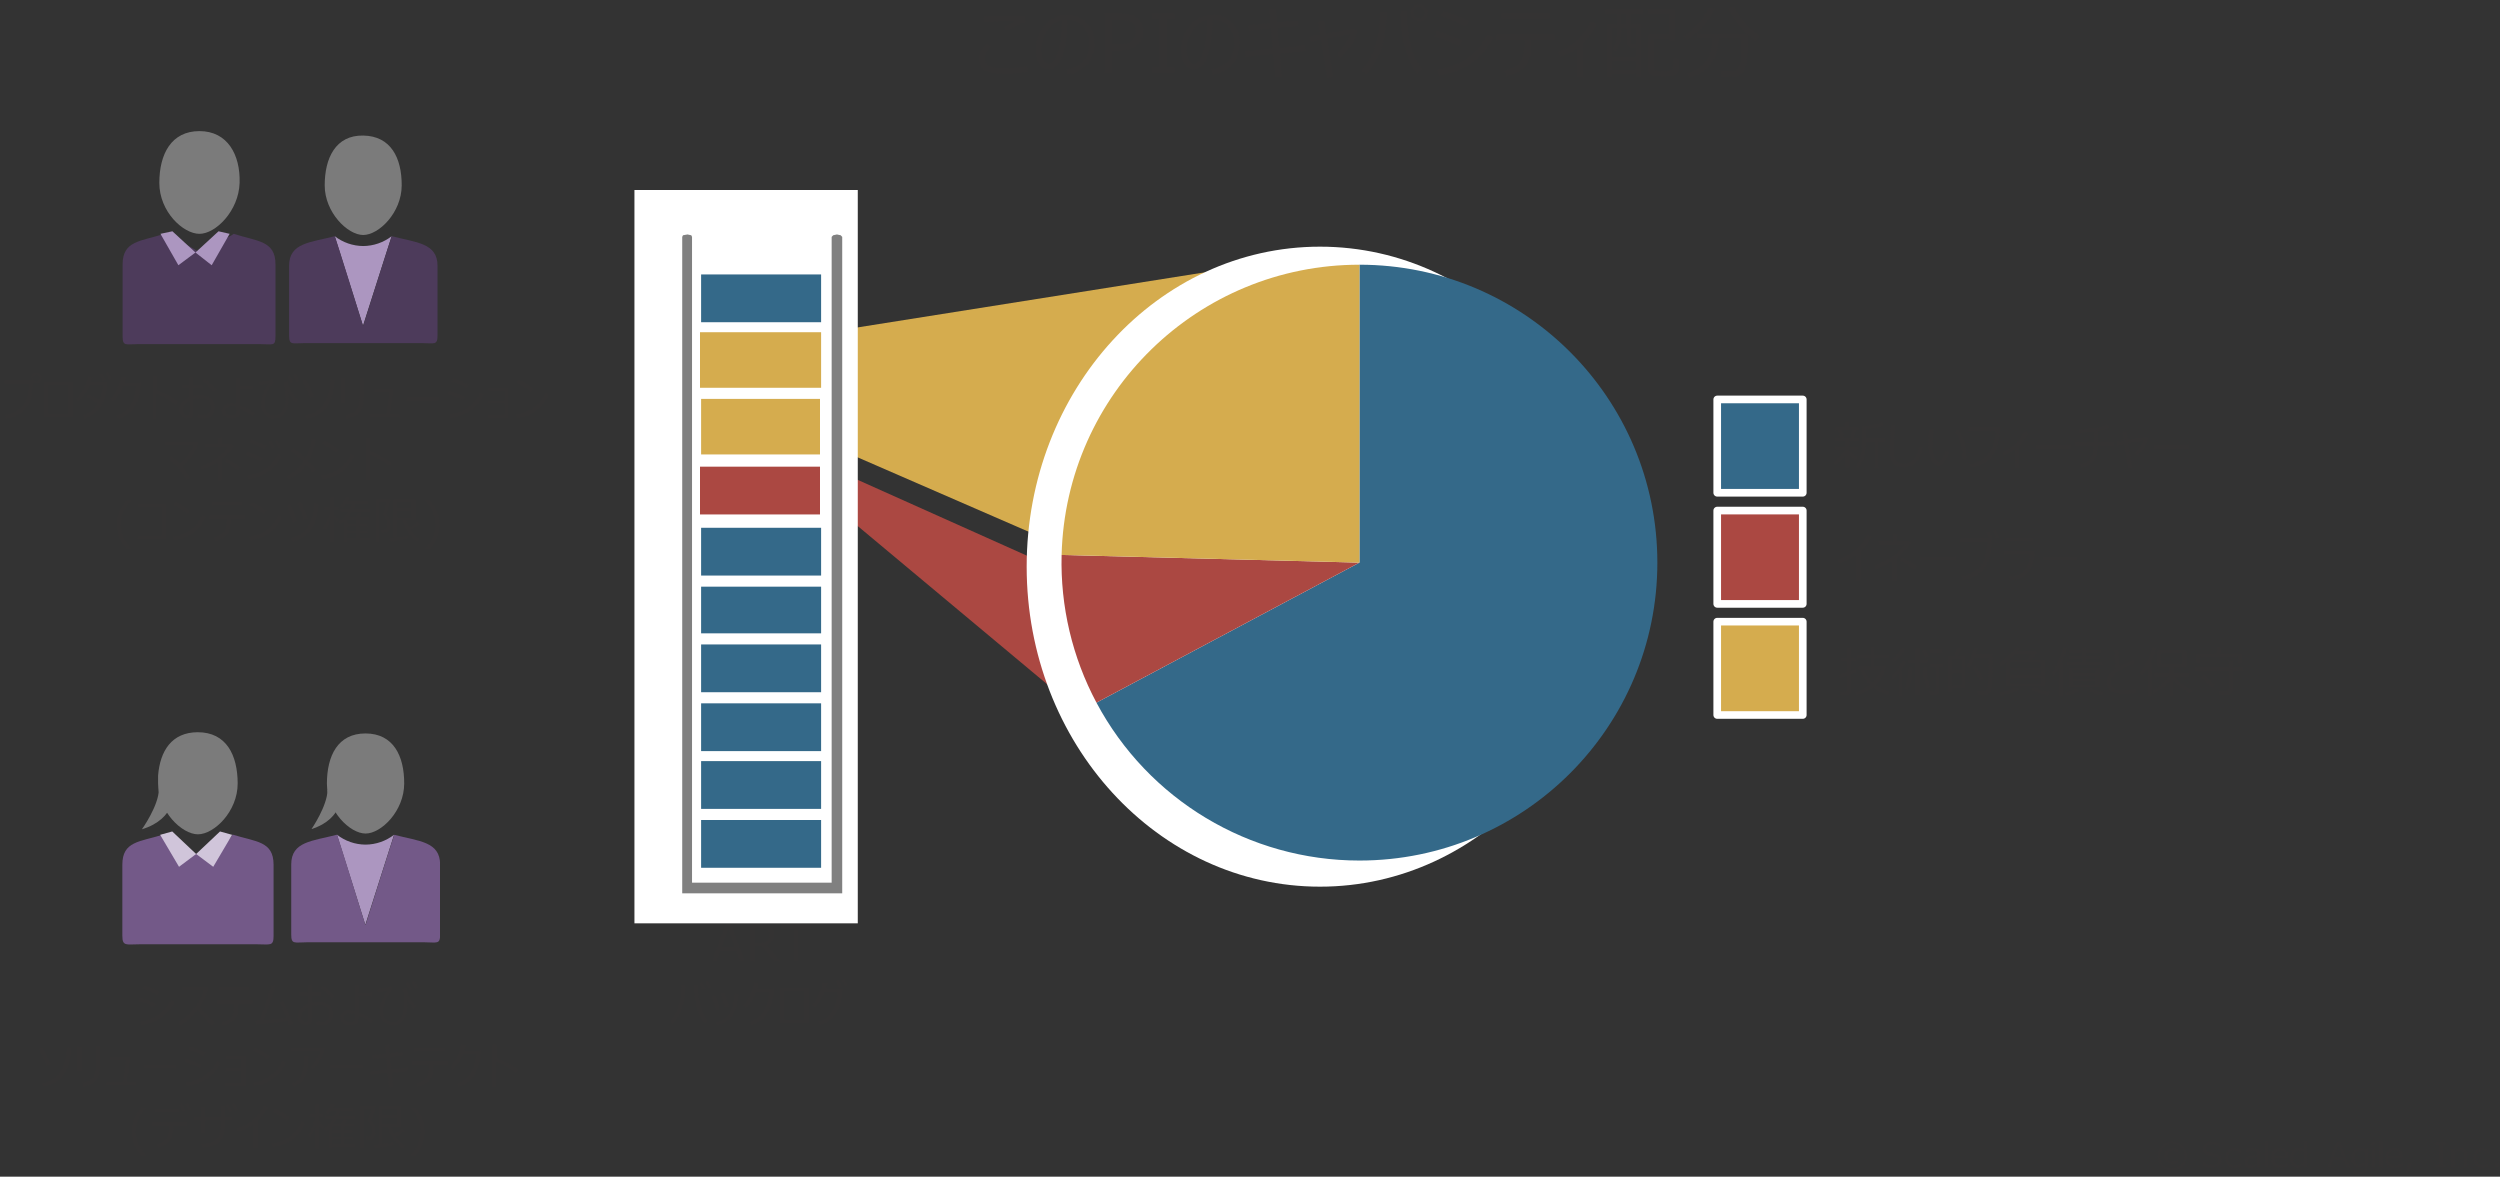 <?xml version="1.0" encoding="UTF-8"?> <svg xmlns="http://www.w3.org/2000/svg" xmlns:xlink="http://www.w3.org/1999/xlink" width="2250" height="1059" xml:space="preserve" overflow="hidden"><rect width="100%" height="100%" fill="#333333" stroke="none"/><defs><clipPath id="clip0"><rect x="458" y="458" width="2250" height="1059"></rect></clipPath><clipPath id="clip1"><rect x="458" y="458" width="2250" height="1059"></rect></clipPath><clipPath id="clip2"><rect x="718" y="579" width="135" height="188"></rect></clipPath><clipPath id="clip3"><rect x="718" y="579" width="135" height="188"></rect></clipPath><clipPath id="clip4"><rect x="718" y="579" width="135" height="188"></rect></clipPath><clipPath id="clip5"><rect x="565" y="1116" width="139" height="192"></rect></clipPath><clipPath id="clip6"><rect x="565" y="1116" width="139" height="192"></rect></clipPath><clipPath id="clip7"><rect x="565" y="1116" width="139" height="192"></rect></clipPath><clipPath id="clip8"><rect x="720" y="1117" width="134" height="190"></rect></clipPath><clipPath id="clip9"><rect x="720" y="1117" width="134" height="190"></rect></clipPath><clipPath id="clip10"><rect x="720" y="1117" width="134" height="190"></rect></clipPath></defs><g clip-path="url(#clip0)" transform="translate(-458 -458)"><g clip-path="url(#clip1)"><g><g><g><path d="M7270.78 4912C7267.72 4915.06 7252.44 4920.41 7240.22 4928.81L7240.22 4928.81C7227.23 4919.64 7211.95 4915.06 7208.89 4912 7187.5 4918.88 7171.46 4918.11 7171.46 4939.51L7171.46 5004.37C7171.46 5013.54 7174.51 5011.25 7185.97 5011.25L7293.7 5011.25C7305.92 5011.25 7308.22 5013.54 7308.22 5004.37L7308.22 4939.43C7308.22 4918.11 7292.17 4918.88 7270.78 4912Z" fill="#4D3B5B" fill-rule="nonzero" fill-opacity="1" transform="matrix(1.006 0 0 1 -6646.14 -4243.55)"></path><path d="M7240.22 4912C7254.73 4912 7275.36 4891.37 7276.13 4866.16 7276.89 4840.95 7265.43 4819.55 7240.22 4819.55 7215.01 4819.55 7204.31 4840.18 7204.31 4866.16 7204.31 4892.14 7225.7 4912 7240.22 4912Z" fill="#7B7B7B" fill-rule="nonzero" fill-opacity="1" transform="matrix(1.006 0 0 1 -6646.14 -4243.55)"></path><path d="M89.391 90.155 68.762 109.256 83.279 120.716 99.323 92.447 89.391 90.155Z" fill="#AC96C0" fill-rule="nonzero" fill-opacity="1" transform="matrix(1.006 0 0 1 564.744 576)"></path><path d="M48.134 90.155 68.762 109.256 53.482 120.716 37.437 92.447 48.134 90.155Z" fill="#AC96C0" fill-rule="nonzero" fill-opacity="1" transform="matrix(1.006 0 0 1 564.744 576)"></path></g></g></g><g clip-path="url(#clip2)"><g clip-path="url(#clip3)"><g clip-path="url(#clip4)"><path d="M82.963 125.711C73.727 125.635 64.773 122.518 57.487 116.842L82.829 197.404 108.505 116.908C101.188 122.566 92.212 125.659 82.963 125.711Z" fill="#AC96C0" fill-rule="nonzero" fill-opacity="1" transform="matrix(1.003 0 0 1 701.604 553.724)"></path><path d="M82.829 197.47C82.829 197.47 58.888 120.043 57.554 116.842 35.679 122.577 16.539 122.71 16.539 143.518L16.539 205.94C16.539 215.343 19.207 213.076 30.811 213.076L83.363 213.076 83.363 212.542 82.896 212.542 82.896 213.076 135.448 213.076C147.052 213.076 149.72 215.343 149.72 205.94L149.72 143.518C149.72 122.844 130.513 122.644 108.705 116.842 107.438 120.043 83.03 197.537 83.03 197.537" fill="#4D3B5B" fill-rule="nonzero" fill-opacity="1" transform="matrix(1.003 0 0 1 701.604 553.724)"></path><path d="M83.03 115.775C96.968 115.775 117.509 95.767 117.575 71.092 117.642 46.416 107.905 26.676 83.03 26.276 58.154 25.876 48.484 46.683 48.484 71.092 48.484 95.501 69.091 115.775 83.03 115.775Z" fill="#7B7B7B" fill-rule="nonzero" fill-opacity="1" transform="matrix(1.003 0 0 1 701.604 553.724)"></path></g></g></g><g clip-path="url(#clip5)"><g clip-path="url(#clip6)"><g clip-path="url(#clip7)"><path d="M6905.93 4066.86C6916.1 4083.86 6938.13 4089.4 6955.13 4079.23 6960.22 4076.19 6964.47 4071.94 6967.51 4066.86 6988.54 4073.49 7004.07 4072.73 7004.07 4093.99L7004.07 4158.06C7004.07 4167.63 7001.2 4165.6 6988.99 4165.6L6884.97 4165.6C6873.06 4165.6 6869.45 4167.71 6869.45 4158.06L6869.45 4093.99C6869.45 4072.73 6884.9 4073.49 6905.93 4066.86Z" fill="#735988" fill-rule="nonzero" fill-opacity="1" transform="matrix(1.011 0 0 1 -6376.9 -2857.75)"></path><path d="M6936.76 4066.63C6922.44 4066.63 6901.26 4046.05 6901.26 4020.73 6901.26 4018.39 6901.26 4016.05 6901.26 4013.79 6902.99 3991.71 6913.31 3974.82 6936.53 3974.75 6962.08 3974.75 6972.03 3995.32 6972.11 4020.73 6972.18 4046.13 6951.08 4066.63 6936.76 4066.63Z" fill="#7B7B7B" fill-rule="nonzero" fill-opacity="1" transform="matrix(1.011 0 0 1 -6376.9 -2857.75)"></path><path d="M6915.58 4027.43C6915.58 4027.43 6917.76 4052.61 6886.86 4062.11 6886.86 4062.11 6901.93 4040.78 6901.93 4026.15Z" fill="#7B7B7B" fill-rule="nonzero" fill-opacity="1" transform="matrix(1.011 0 0 1 -6376.9 -2857.75)"></path><path d="M88.566 89.319 67.31 109.595 82.536 121.128 99.344 92.334 88.566 89.319Z" fill="#D0C5DA" fill-rule="nonzero" fill-opacity="1" transform="matrix(1.011 0 0 1 566.466 1117)"></path><path d="M46.054 89.319 67.31 109.595 52.084 121.128 35.276 92.334 46.054 89.319Z" fill="#D0C5DA" fill-rule="nonzero" fill-opacity="1" transform="matrix(1.011 0 0 1 566.466 1117)"></path></g></g></g><g clip-path="url(#clip8)"><g clip-path="url(#clip9)"><g clip-path="url(#clip10)"><path d="M2965.15 2179.27C2955.84 2179.21 2946.81 2176.07 2939.47 2170.33L2964.98 2251.45 2990.84 2170.4C2983.48 2176.1 2974.46 2179.22 2965.15 2179.27Z" fill="#AC96C0" fill-rule="nonzero" fill-opacity="1" transform="matrix(1 0 0 1 -2178.2 -961.109)"></path><path d="M2964.98 2251.52C2964.98 2251.52 2940.91 2173.57 2939.57 2170.33 2917.53 2176.11 2898.31 2176.28 2898.31 2197.12L2898.31 2259.98C2898.31 2269.4 2900.99 2267.16 2912.65 2267.16L2965.53 2267.16 2965.53 2266.61 2965.08 2266.61 2965.08 2267.16 3017.97 2267.16C3029.62 2267.16 3032.31 2269.4 3032.31 2259.98L3032.31 2197.22C3032.31 2176.39 3012.98 2176.21 2991.04 2170.44 2989.77 2173.67 2965.19 2251.62 2965.19 2251.62" fill="#735988" fill-rule="nonzero" fill-opacity="1" transform="matrix(1 0 0 1 -2178.2 -961.109)"></path><path d="M2965.22 2169.3C2979.25 2169.3 2999.92 2149.12 2999.98 2124.29 3000.05 2099.47 2990.25 2079.28 2965.22 2079.21 2940.19 2079.14 2930.46 2099.4 2930.42 2124.29 2930.39 2149.19 2951.16 2169.3 2965.22 2169.3Z" fill="#7B7B7B" fill-rule="nonzero" fill-opacity="1" transform="matrix(1 0 0 1 -2178.2 -961.109)"></path><path d="M2944.07 2131.1C2944.07 2131.1 2946.14 2155.93 2916.57 2165.25 2916.57 2165.25 2930.97 2144.27 2930.97 2129.86Z" fill="#7B7B7B" fill-rule="nonzero" fill-opacity="1" transform="matrix(1 0 0 1 -2178.2 -961.109)"></path></g></g></g><path d="M1650.75 685.892 1704.72 1076.18 1032.88 783.915 1650.75 685.892Z" fill="#D5AC4E" fill-rule="evenodd" fill-opacity="1"></path><path d="M124.165 178.343 0 0 601.353 201.856 124.165 178.343Z" fill="#AB4842" fill-rule="evenodd" fill-opacity="1" transform="matrix(-0.735 -0.678 -0.678 0.735 1701.48 1101.16)"></path><path d="M1382 968C1382 808.942 1500.2 680 1646 680 1791.8 680 1910 808.942 1910 968 1910 1127.06 1791.8 1256 1646 1256 1500.2 1256 1382 1127.06 1382 968Z" fill="#FFFFFF" fill-rule="evenodd" fill-opacity="1"></path><rect x="1029" y="629" width="201" height="660" fill="#FFFFFF" fill-opacity="1"></rect><rect x="1089" y="705" width="108" height="43" fill="#346989" fill-opacity="1"></rect><rect x="1089" y="933" width="108" height="43" fill="#346989" fill-opacity="1"></rect><rect x="1089" y="986" width="108" height="42" fill="#346989" fill-opacity="1"></rect><rect x="1089" y="1038" width="108" height="43" fill="#346989" fill-opacity="1"></rect><rect x="1089" y="1091" width="108" height="43" fill="#346989" fill-opacity="1"></rect><rect x="1089" y="1143" width="108" height="43" fill="#346989" fill-opacity="1"></rect><rect x="1089" y="1196" width="108" height="43" fill="#346989" fill-opacity="1"></rect><path d="M1216 1262 1072 1262 1072 672.692 1072 671.215 1072.68 669.738 1076.75 669 1080.15 669.738 1080.83 671.215 1080.83 672.692 1080.83 1252.4 1206.49 1252.4 1206.49 672.692 1206.49 671.215 1207.85 669.738 1211.25 669 1214.64 669.738 1216 671.215 1216 672.692 1216 1262Z" fill="#808080" fill-rule="evenodd" fill-opacity="1"></path><g><path d="M1681.49 696.236C1829.57 696.236 1949.62 816.281 1949.62 964.364 1949.62 1112.45 1829.57 1232.49 1681.49 1232.49 1582.4 1232.49 1491.39 1177.84 1444.82 1090.38L1681.49 964.364Z" fill="#346989" fill-rule="evenodd" fill-opacity="1"></path></g><g><path d="M1444.82 1090.38C1423.06 1049.52 1412.26 1003.73 1413.45 957.46L1681.49 964.364Z" fill="#AB4842" fill-rule="evenodd" fill-opacity="1"></path></g><g><path d="M1413.45 957.461C1417.19 812.115 1536.09 696.236 1681.49 696.236L1681.49 964.364Z" fill="#D5AC4E" fill-rule="evenodd" fill-opacity="1"></path></g><rect x="1088" y="757" width="109" height="50" fill="#D5AC4E" fill-opacity="1"></rect><rect x="1089" y="817" width="107" height="50" fill="#D5AC4E" fill-opacity="1"></rect><rect x="2003.5" y="917.5" width="77" height="84" stroke="#FFFFFF" stroke-width="6.875" stroke-linecap="butt" stroke-linejoin="round" stroke-miterlimit="10" stroke-opacity="1" fill="#AB4842" fill-opacity="1"></rect><rect x="2003.5" y="817.5" width="77" height="84" stroke="#FFFFFF" stroke-width="6.875" stroke-linecap="butt" stroke-linejoin="round" stroke-miterlimit="10" stroke-opacity="1" fill="#346989" fill-opacity="1"></rect><rect x="2003.5" y="1017.5" width="77" height="84" stroke="#FFFFFF" stroke-width="6.875" stroke-linecap="butt" stroke-linejoin="round" stroke-miterlimit="10" stroke-opacity="1" fill="#D5AC4E" fill-opacity="1"></rect><rect x="1088" y="878" width="108" height="43" fill="#AB4842" fill-opacity="1"></rect><path d="M1908.77 513.022 1908.77 520.706 1930.21 520.706 1930.21 513.022ZM1346.23 497.195 1350.07 500.063C1346.26 503.816 1344.36 507.416 1344.36 510.862 1344.5 514.214 1346.09 516.51 1349.14 517.749 1352.18 518.989 1357.17 519.549 1364.11 519.431 1370.31 519.361 1376.42 518.735 1382.41 517.555L1383.08 522.76C1377.58 523.845 1371.4 524.388 1364.53 524.388L1361.29 524.388C1352.59 524.388 1346.7 523.255 1343.62 520.989 1340.54 518.723 1339 515.477 1339 511.252 1339 506.106 1341.41 501.421 1346.23 497.195ZM1804.96 489.122 1856.87 489.122 1856.87 494.292 1836.21 494.292 1836.21 496.664C1836.21 502.377 1835.58 507.11 1834.32 510.862 1833.06 514.616 1830.79 517.856 1827.5 520.582 1824.2 523.308 1819.62 525.344 1813.74 526.69L1811.84 521.697C1817.88 520.352 1822.4 517.974 1825.4 514.563 1828.4 511.152 1829.89 505.622 1829.89 497.974L1829.89 494.292 1804.96 494.292ZM1796.82 488.981 1801.86 491.53C1797.37 501.161 1790.87 508.951 1782.36 514.899 1773.85 520.848 1764.05 524.471 1752.95 525.769L1751.5 520.529C1758.02 519.537 1763.79 517.98 1768.84 515.855 1773.88 513.731 1778.12 511.222 1781.55 508.331 1784.98 505.439 1787.77 502.695 1789.91 500.099 1792.05 497.502 1794.35 493.796 1796.82 488.981ZM1751.12 486.006C1757.58 487.517 1765.21 490.35 1774 494.504L1771.11 499.639C1765.21 496.452 1757.82 493.454 1748.93 490.645ZM1925.94 483.599 1925.94 495.425C1925.94 497.054 1926.71 497.868 1928.24 497.868L1930.21 497.868 1930.21 483.599ZM1908.77 483.599 1908.77 509.163 1930.21 509.163 1930.21 501.196 1925.94 501.196C1924.98 501.196 1924.13 500.766 1923.39 499.904 1922.65 499.042 1922.28 498.01 1922.28 496.806L1922.28 483.599 1917.27 483.599 1917.27 484.555C1917.27 492.982 1915.6 499.461 1912.26 503.994L1909.23 502.577C1910.76 499.981 1911.84 497.266 1912.47 494.433 1913.11 491.601 1913.42 488.343 1913.42 484.661L1913.42 483.599ZM1889.61 477.19 1895.22 479.279C1893.38 483.221 1891.19 486.88 1888.62 490.255 1887.07 492.309 1885.18 494.398 1882.95 496.523L1882.95 527.858 1877.2 527.858 1877.2 501.409C1872.94 504.643 1867.96 507.275 1862.25 509.305L1860.45 504.737C1867.5 502.046 1873.51 498.199 1878.48 493.194 1883.46 488.19 1887.17 482.855 1889.61 477.19ZM1649.7 476.446 1651.61 488.237 1676.72 483.846 1679.75 486.396C1678.24 491.046 1676.2 495.313 1673.63 499.196 1671.06 503.079 1668.06 506.59 1664.65 509.73L1661.34 506.331C1664.26 503.427 1666.59 500.612 1668.36 497.886 1670.12 495.159 1671.6 492.262 1672.8 489.193L1652.38 492.84 1657.95 527.08 1652.28 528 1646.78 493.832 1637.22 495.531 1636.27 490.893 1646.04 489.193 1644.13 477.261ZM1544.44 476.375C1539.06 477.462 1534.66 480.548 1531.26 485.635 1527.85 490.721 1526.09 496.511 1526 503.002 1526.09 506.448 1526.71 509.37 1527.83 511.766 1528.96 514.161 1530.54 515.312 1532.56 515.218 1536.04 515.312 1538.83 511.695 1540.94 504.365 1543.04 497.036 1544.21 487.706 1544.44 476.375ZM1413.76 476.375C1408.37 477.462 1403.98 480.548 1400.57 485.635 1397.16 490.721 1395.41 496.511 1395.31 503.002 1395.41 506.448 1396.02 509.37 1397.15 511.766 1398.27 514.161 1399.85 515.312 1401.87 515.218 1405.35 515.312 1408.14 511.695 1410.25 504.365 1412.35 497.036 1413.52 487.706 1413.76 476.375ZM1458.68 475.738 1458.68 497.797 1465.24 497.797C1470.62 497.797 1474.44 496.753 1476.68 494.664 1478.93 492.575 1480.05 489.795 1480.05 486.325 1480.05 482.855 1478.96 480.223 1476.77 478.429 1474.58 476.635 1471.09 475.738 1466.3 475.738ZM1372.68 472.339C1376.56 472.339 1379.13 472.375 1380.4 472.445L1381.32 477.756C1380.12 478.016 1378.75 478.435 1377.21 479.014 1375.67 479.592 1374.39 480.123 1373.38 480.607 1372.37 481.091 1369.29 482.938 1364.14 486.148L1361.64 482.714C1362.7 481.722 1366.05 479.716 1371.69 476.694 1364.73 476.812 1355.32 477.19 1343.44 477.827L1343.27 472.87C1350.25 472.516 1360.05 472.339 1372.68 472.339ZM1549.38 471.206C1556.32 471.206 1562.11 473.543 1566.75 478.217 1571.39 482.89 1573.71 488.827 1573.71 496.027 1573.71 504.902 1571.39 511.748 1566.75 516.563 1562.11 521.379 1556.3 524.152 1549.35 524.884L1548.18 520.352C1554.2 519.384 1559.08 517.165 1562.82 513.695 1566.56 510.225 1568.58 504.489 1568.88 496.487 1568.65 490.492 1566.73 485.529 1563.13 481.598 1559.54 477.668 1554.93 475.726 1549.31 475.774 1549.31 488.473 1547.89 499.072 1545.06 507.57 1542.23 516.068 1538.06 520.317 1532.56 520.317 1528.68 520.317 1525.77 518.611 1523.81 515.2 1521.86 511.789 1520.89 507.629 1520.89 502.719 1520.89 494.622 1523.56 487.346 1528.89 480.89 1534.23 474.434 1541.06 471.206 1549.38 471.206ZM1418.69 471.206C1425.63 471.206 1431.42 473.543 1436.06 478.217 1440.7 482.89 1443.03 488.827 1443.03 496.027 1443.03 504.902 1440.7 511.748 1436.06 516.563 1431.42 521.379 1425.62 524.152 1418.66 524.884L1417.49 520.352C1423.51 519.384 1428.39 517.165 1432.13 513.695 1435.87 510.225 1437.89 504.489 1438.19 496.487 1437.96 490.492 1436.04 485.529 1432.45 481.598 1428.85 477.668 1424.24 475.726 1418.62 475.774 1418.62 488.473 1417.21 499.072 1414.37 507.57 1411.54 516.068 1407.37 520.317 1401.87 520.317 1397.99 520.317 1395.08 518.611 1393.13 515.2 1391.17 511.789 1390.2 507.629 1390.2 502.719 1390.2 494.622 1392.87 487.346 1398.2 480.89 1403.54 474.434 1410.37 471.206 1418.69 471.206ZM1917.34 470.569 1917.34 480.022 1922.03 480.022 1922.03 470.569ZM1494.61 470.144 1515.1 470.144 1515.1 475.066 1508.15 475.066 1508.15 518.581 1515.1 518.581 1515.1 523.503 1494.61 523.503 1494.61 518.581 1501.59 518.581 1501.59 475.066 1494.61 475.066ZM1452.12 470.144 1466.79 470.144C1473.63 470.144 1478.69 471.59 1481.97 474.481 1485.25 477.373 1486.89 481.262 1486.89 486.148 1486.89 491.223 1485.1 495.36 1481.51 498.559 1477.93 501.757 1472.92 503.356 1466.47 503.356L1458.68 503.356 1458.68 523.503 1452.12 523.503ZM1809.09 470.002 1852.53 470.002 1852.53 475.066 1809.09 475.066ZM1700 468.763 1706 468.763C1705.69 482.666 1703.99 493.967 1700.9 502.666 1697.81 511.364 1693.33 518.794 1687.45 524.955L1683.43 521.131C1685.59 518.7 1687.48 516.209 1689.11 513.66 1690.73 511.11 1692.16 508.378 1693.41 505.463 1694.65 502.548 1695.75 499.52 1696.7 496.381 1697.66 493.241 1698.41 489.376 1698.96 484.785 1699.51 480.194 1699.86 474.853 1700 468.763ZM1718.41 468.338 1724.26 468.338 1724.26 468.904C1724.26 479.173 1725.3 488.68 1727.37 497.425 1729.44 506.171 1733 513.802 1738.05 520.317L1733.47 524.317C1730.44 520.423 1727.65 515.359 1725.11 509.128 1722.57 502.896 1720.82 495.862 1719.86 488.025 1718.89 480.188 1718.41 473.626 1718.41 468.338ZM1757.29 468.126C1759.97 468.787 1763.53 469.967 1767.99 471.666 1772.45 473.366 1776.44 475.124 1779.96 476.942L1777 481.97C1772.27 479.137 1764.9 475.962 1754.89 472.445ZM1903.13 466.497 1936.77 466.497 1936.77 470.569 1926.15 470.569 1926.15 480.022 1935.15 480.022 1935.15 527.433 1930.21 527.433 1930.21 524.495 1908.77 524.495 1908.77 527.433 1904.29 527.433 1904.29 480.022 1913.28 480.022 1913.28 470.569 1903.13 470.569ZM1940.75 466.284 1965.51 466.284 1965.51 494.681 1960.29 494.681 1960.29 493.052 1946.86 493.052 1946.86 518.581C1946.86 519.502 1947.08 520.24 1947.54 520.794 1948 521.349 1948.67 521.715 1949.54 521.892 1950.41 522.069 1952.13 522.158 1954.72 522.158 1958.15 522.158 1960.33 521.981 1961.26 521.627 1962.19 521.273 1962.87 520.423 1963.31 519.077 1963.74 517.732 1963.96 514.628 1963.96 509.765L1968.61 510.438 1968.61 520.423C1968.61 522.477 1967.82 524.052 1966.23 525.15 1964.65 526.247 1961.07 526.796 1955.5 526.796 1953.92 526.796 1952.32 526.749 1950.7 526.655 1949.08 526.56 1947.74 526.448 1946.7 526.318 1945.65 526.188 1944.73 525.816 1943.95 525.203 1943.16 524.589 1942.56 523.845 1942.17 522.972 1941.77 522.099 1941.57 521.096 1941.57 519.962L1941.57 488.91 1960.29 488.91 1960.29 470.71 1940.75 470.71ZM1606.22 465.435 1607.35 478.217 1626.29 476.411 1626.82 481.51 1607.81 483.315 1609.43 501.055 1632.5 498.824 1632.88 504.029 1609.89 506.224 1611.8 527.15 1605.73 527.717 1603.86 506.791 1579.11 509.163 1578.61 503.994 1603.4 501.621 1601.82 483.882 1581.82 485.794 1581.33 480.66 1601.36 478.783 1600.23 466.143ZM1995.91 464.585 2001.48 466.001C1995.84 477.308 1987.45 486.726 1976.3 494.256L1973.27 490.786C1977.74 487.789 1982.18 483.758 1986.62 478.695 1991.05 473.631 1994.15 468.928 1995.91 464.585ZM1735.2 464.479C1733.88 464.479 1732.71 464.98 1731.69 465.983 1730.66 466.987 1730.15 468.173 1730.15 469.542 1730.15 470.911 1730.66 472.103 1731.67 473.118 1732.68 474.133 1733.86 474.641 1735.2 474.641 1736.58 474.641 1737.79 474.151 1738.81 473.171 1739.83 472.191 1740.34 471.017 1740.34 469.648 1740.34 468.232 1739.84 467.016 1738.83 466.001 1737.82 464.986 1736.61 464.479 1735.2 464.479ZM2018.8 463.912C2023.87 474.44 2031.61 483.351 2042 490.645L2037.87 494.681C2035.22 492.58 2032.76 490.492 2030.5 488.414L2030.5 504.843C2030.5 509.328 2030.19 513.07 2029.55 516.068 2028.92 519.065 2028.11 521.243 2027.12 522.6 2026.13 523.957 2024.94 524.99 2023.56 525.699 2022.17 526.407 2020.72 526.843 2019.22 527.008 2017.71 527.174 2014.76 527.256 2010.37 527.256L2007.55 527.256 2006.66 522.299 2015.94 522.299C2018.62 522.299 2020.78 521.225 2022.41 519.077 2024.04 516.929 2024.86 512.208 2024.86 504.914L2024.86 492.486 2004.97 492.486C2004.5 502.849 2001.89 510.827 1997.13 516.422 1992.36 522.016 1986.14 525.864 1978.45 527.964L1976.3 524.282C1983.78 521.851 1989.41 518.074 1993.21 512.952 1997.01 507.829 1999.02 501.007 1999.26 492.486L1985.36 492.486 1985.36 488.202 2030.26 488.202C2022.73 481.191 2017.17 473.614 2013.58 465.47ZM1735.2 462C1737.5 462 1739.39 462.749 1740.86 464.248 1742.33 465.747 1743.06 467.488 1743.06 469.471 1743.06 471.737 1742.27 473.59 1740.7 475.03 1739.12 476.47 1737.34 477.19 1735.34 477.19 1733.03 477.19 1731.13 476.429 1729.64 474.906 1728.15 473.383 1727.4 471.584 1727.4 469.507 1727.4 467.382 1728.18 465.6 1729.75 464.16 1731.31 462.72 1733.13 462 1735.2 462Z" fill="#343333" fill-rule="evenodd" fill-opacity="1"></path><path d="M2396.63 858.267 2428 858.267 2428 861.679 2396.63 861.679ZM2290.15 858.267 2321.52 858.267 2321.52 861.679 2290.15 861.679ZM2279.58 846.785 2283.31 848.145C2282.09 850.712 2280.63 853.094 2278.92 855.293 2277.89 856.63 2276.63 857.99 2275.14 859.374L2275.14 879 2271.32 879 2271.32 862.555C2268.48 864.661 2265.16 866.375 2261.36 867.697L2260.16 864.723C2264.86 862.97 2268.86 860.465 2272.17 857.206 2275.48 853.947 2277.95 850.474 2279.58 846.785ZM2371.73 846.301 2373 853.978 2389.71 851.119 2391.73 852.779C2390.73 855.807 2389.37 858.586 2387.66 861.114 2385.95 863.643 2383.95 865.929 2381.68 867.973L2379.48 865.76C2381.42 863.869 2382.98 862.036 2384.15 860.261 2385.32 858.486 2386.31 856.599 2387.11 854.601L2373.51 856.976 2377.18 879 2373.3 879 2369.78 857.621 2363.42 858.728 2362.78 855.708 2369.29 854.601 2368.02 846.831ZM2115.89 845.24 2117.65 852.364 2123.12 852.364 2125.09 845.24ZM2220.37 844.641C2225.46 851.619 2228 860.588 2228 871.547L2224.48 871.662 2224.48 871.247C2224.35 866.667 2223.77 862.271 2222.73 858.059 2221.69 853.847 2219.91 849.974 2217.39 846.439ZM2194.68 844.133 2198.39 844.133C2198.21 845.517 2197.89 847.93 2197.45 851.373 2197.13 854.447 2196.96 856.876 2196.96 858.659 2197.01 861.333 2197.28 863.739 2197.78 865.875 2198.28 868.012 2199.11 869.845 2200.27 871.374 2201.43 872.904 2202.26 873.668 2202.76 873.668 2203.57 873.668 2204.59 872.65 2205.81 870.613 2207.03 868.577 2208.19 866.29 2209.29 863.754L2212.18 865.23C2211.64 866.69 2210.88 868.396 2209.89 870.348 2208.89 872.3 2207.8 873.98 2206.6 875.386 2205.4 876.792 2204.16 877.496 2202.88 877.496 2202.1 877.496 2201.4 877.311 2200.79 876.942 2200.18 876.573 2199.38 875.859 2198.39 874.798 2197.41 873.738 2196.5 872.281 2195.68 870.429 2194.86 868.577 2194.27 866.636 2193.91 864.607 2193.55 862.578 2193.37 860.603 2193.37 858.682 2193.37 856.96 2193.52 854.524 2193.82 851.373 2194.19 848.068 2194.48 845.655 2194.68 844.133ZM2229.98 842.335 2258.18 842.335C2258.18 847.915 2257.43 853.456 2255.95 858.959 2254.46 864.461 2251.6 868.965 2247.36 872.469 2243.13 875.974 2237.79 878.141 2231.34 878.971L2230.61 875.49C2236.7 874.721 2241.99 872.212 2246.47 867.962 2250.96 863.712 2253.45 856.299 2253.95 845.724L2229.98 845.724ZM2159.91 841.044 2163.76 841.044C2162.93 848.96 2162.52 855.984 2162.52 862.117 2162.52 864.254 2162.56 866.056 2162.64 867.524 2162.72 868.992 2163.08 870.348 2163.73 871.593 2164.38 872.838 2165.35 873.784 2166.63 874.429 2167.91 875.075 2169.5 875.398 2171.4 875.398 2174.79 875.398 2177.62 874.226 2179.88 871.881 2182.15 869.537 2183.98 865.445 2185.39 859.604L2188.68 860.803C2187.19 866.951 2185 871.47 2182.1 874.36 2179.21 877.25 2175.48 878.695 2170.93 878.695 2169.14 878.695 2167.56 878.487 2166.18 878.072 2164.81 877.657 2163.62 877.038 2162.64 876.216 2161.65 875.394 2160.86 874.364 2160.27 873.126 2159.67 871.889 2159.29 870.548 2159.13 869.103 2158.96 867.658 2158.88 865.268 2158.88 861.933 2158.88 856.261 2159.22 849.298 2159.91 841.044ZM2354.66 839.983 2356.49 843.003C2354.3 844.079 2350.84 845.094 2346.13 846.047L2346.11 855.938 2360.27 855.938 2360.27 859.281 2346.13 859.281C2346.1 862.371 2345.86 864.83 2345.4 866.659 2344.95 868.488 2344.06 870.306 2342.73 872.112 2341.4 873.918 2339.75 875.405 2337.77 876.573L2331.62 879 2331.16 879 2330.07 876.089C2331.72 875.705 2333.32 875.075 2334.87 874.199 2336.43 873.322 2337.82 872.104 2339.05 870.544 2340.28 868.984 2341.1 867.397 2341.49 865.783 2341.89 864.169 2342.09 862.002 2342.09 859.281L2325.73 859.281 2325.73 855.938 2342.09 855.938 2342.09 846.6C2338.93 847.077 2334.74 847.446 2329.53 847.707L2329.09 844.502C2333.86 844.379 2338.61 843.91 2343.35 843.096 2348.08 842.281 2351.85 841.244 2354.66 839.983ZM2151.32 838.3 2153.18 841.044C2148.98 842.304 2143.69 843.349 2137.3 844.179L2137.3 852.733 2154.61 852.733 2154.61 855.546 2148.67 855.546 2148.67 879 2145.05 879 2145.05 855.546 2137.3 855.546 2137.3 857.806C2137.3 862.401 2136.71 866.529 2135.54 870.187L2130.65 879 2129.24 879 2127.77 877.888C2129.63 875.659 2131.09 872.8 2132.14 869.311 2133.19 865.821 2133.71 862.148 2133.71 858.29L2133.71 841.897C2141.54 840.852 2147.41 839.653 2151.32 838.3ZM2118.75 838 2122.28 838 2122.28 842.335 2130.87 842.335 2130.87 845.24 2128.64 845.24 2126.22 852.364 2131.27 852.364 2131.27 855.2 2122.23 855.2 2122.23 860.019 2129.98 860.019 2129.98 862.717 2122.23 862.717 2122.23 863.524C2124.12 865.506 2126.56 867.451 2129.53 869.357L2127.82 872.101C2125.48 870.348 2123.62 868.765 2122.23 867.351L2122.23 879 2118.57 879 2118.57 867.812C2115.42 871.855 2112.48 874.729 2109.74 876.435L2108 874.314C2109.63 873.1 2111.51 871.324 2113.65 868.988 2115.78 866.651 2117.35 864.561 2118.35 862.717L2109.74 862.717 2109.74 860.019 2118.57 860.019 2118.57 855.2 2109.24 855.2 2109.24 852.364 2114.29 852.364 2112.44 845.24 2109.97 845.24 2109.97 842.335 2118.75 842.335Z" fill="#343333" fill-rule="evenodd" fill-opacity="1"></path><path d="M2170.22 959.786C2175.36 962.294 2179.77 965.008 2183.45 967.929L2180.89 971C2178.26 968.476 2173.98 965.651 2168.05 962.524ZM2296.59 958.881 2328 958.881 2328 962.405 2296.59 962.405ZM2186.51 958.881 2217.93 958.881 2217.93 962.405 2186.51 962.405ZM2261.65 953.643 2289.02 953.643C2288.89 956.5 2288.68 958.996 2288.39 961.131 2288.1 963.266 2287.52 965.46 2286.64 967.714 2285.76 969.969 2284.44 972.06 2282.66 973.988 2280.88 975.917 2278.66 977.417 2276.01 978.488 2273.37 979.56 2270.24 980.167 2266.63 980.31L2266.16 976.857C2271.96 976.651 2276.45 974.94 2279.61 971.726 2282.78 968.512 2284.53 963.603 2284.86 957L2261.65 957ZM2262.89 941.881 2287.75 941.881 2287.75 945.214 2262.89 945.214ZM2138.74 939.405 2142.59 940.928C2140.02 945.69 2136.7 950.024 2132.62 953.929L2132.62 980.453 2128.44 980.453 2128.44 957.452C2124.36 960.405 2119.3 962.937 2113.25 965.048L2112 961.786C2119.29 959.135 2125.04 955.81 2129.25 951.81 2133.46 947.81 2136.62 943.674 2138.74 939.405ZM2161.28 938.762 2165.28 938.762 2165.28 945.071 2175.74 945.071 2177.58 946.857C2174.43 951.572 2170.39 956 2165.47 960.143L2165.47 981 2161.38 981 2161.38 962.786C2157.33 965.469 2152.28 967.992 2146.21 970.357L2144.85 967.095C2150.76 964.953 2156.03 962.246 2160.68 958.976 2165.33 955.707 2169 952.143 2171.7 948.286L2148.63 948.286 2148.63 945.071 2161.28 945.071ZM2248.08 936.023C2249.44 938.166 2250.63 940.381 2251.65 942.667L2250.76 943.065 2250.25 951.042C2249.87 953.903 2249.32 956.754 2248.57 959.595 2247.08 965.278 2244.22 969.929 2239.98 973.548 2235.74 977.167 2230.39 979.405 2223.93 980.262L2223.2 976.667C2229.3 975.873 2234.59 973.282 2239.08 968.893 2243.57 964.504 2246.07 956.849 2246.57 945.928L2222.56 945.928 2222.56 942.429 2248.2 942.429 2245.54 937.214ZM2253.88 935C2254.97 936.698 2256.16 938.928 2257.46 941.69L2254.75 942.809C2253.7 940.349 2252.58 938.151 2251.39 936.214Z" fill="#343333" fill-rule="evenodd" fill-opacity="1"></path><path d="M2340.07 1077.43C2343.23 1078.89 2346.81 1080.15 2350.8 1081.19L2349.14 1083.91C2344.81 1082.82 2341.12 1081.49 2338.05 1079.93ZM2327.31 1077.43 2329.52 1079.79C2328.02 1080.58 2326.08 1081.39 2323.71 1082.21 2321.34 1083.04 2319.3 1083.61 2317.59 1083.91L2316.51 1081.33C2321.02 1080.15 2324.62 1078.85 2327.31 1077.43ZM2288.58 1076.55C2292.37 1078.4 2297.12 1079.81 2302.84 1080.78L2300.94 1083.81C2298.63 1083.37 2296.03 1082.67 2293.14 1081.72 2290.24 1080.76 2287.93 1079.85 2286.21 1078.96ZM2272.42 1076.5 2274.79 1079.11C2273.04 1080.07 2270.65 1081.01 2267.62 1081.93 2264.59 1082.85 2261.72 1083.53 2259.03 1083.95L2257.81 1081.09C2264.14 1079.97 2269.01 1078.44 2272.42 1076.5ZM2323.49 1071.11 2323.49 1074.21 2343.85 1074.21 2343.85 1071.11ZM2267.42 1068.3 2267.42 1073.08 2294.85 1073.08 2294.85 1068.3ZM2323.49 1066.01 2323.49 1068.94 2343.85 1068.94 2343.85 1066.01ZM2441.98 1065.23C2446.57 1069.66 2449.69 1072.85 2451.35 1074.8L2448.25 1077.12C2444.99 1073.21 2441.99 1069.97 2439.23 1067.4ZM2214.97 1063.76 2214.97 1074.92 2223.45 1074.92 2223.45 1063.76ZM2267.42 1061.28 2267.42 1065.77 2294.85 1065.77 2294.85 1061.28ZM2323.49 1061.14 2323.49 1063.83 2343.85 1063.83 2343.85 1061.14ZM2136.07 1060.69C2137.13 1064.85 2139.64 1068.75 2143.61 1072.39 2147.3 1069.06 2149.71 1065.16 2150.82 1060.69ZM2320.1 1058.75 2347.23 1058.75 2347.23 1076.84 2320.1 1076.84ZM2175.74 1058.3 2179.22 1058.35C2178.95 1066.54 2177.69 1073.34 2175.43 1078.75L2172.24 1078.11C2173.24 1075.34 2174.08 1072.11 2174.74 1068.43 2175.41 1064.75 2175.74 1061.47 2175.74 1058.58ZM2192.02 1058.25C2192.27 1065.49 2193.27 1071.5 2195.02 1076.29L2191.62 1077.21C2189.86 1071.7 2188.9 1065.41 2188.73 1058.35ZM2236.41 1057.42C2238.87 1060.96 2241.02 1064.66 2242.87 1068.54L2239.49 1070.07C2237.26 1065.38 2235.24 1061.66 2233.4 1058.91ZM2194.53 1055.58 2206.65 1055.58 2206.65 1058.46 2203.2 1058.46 2203.2 1080.19C2203.2 1082.32 2201.98 1083.39 2199.53 1083.39L2194.53 1083.39 2194.08 1080.19 2197.77 1080.19C2199.01 1080.19 2199.63 1079.62 2199.63 1078.47L2199.63 1058.46 2194.53 1058.46ZM2267.42 1054.21 2267.42 1058.77 2294.85 1058.77 2294.85 1054.21ZM2170.08 1052.58 2173.48 1053.67C2172.37 1055.97 2170.74 1058.65 2168.57 1061.7L2170.03 1061.7 2170.03 1084 2166.7 1084 2166.7 1064.04C2164.69 1066.57 2163.19 1068.28 2162.19 1069.18L2160.12 1067.09C2161.9 1065.23 2163.74 1062.95 2165.63 1060.23 2167.51 1057.51 2169 1054.96 2170.08 1052.58ZM2463.33 1052.48 2467.16 1052.48 2467.16 1058.87 2476.95 1058.87 2477 1061.82 2467.16 1061.82 2467.16 1079.79C2467.16 1080.91 2466.73 1081.83 2465.87 1082.56 2465 1083.28 2463.98 1083.65 2462.79 1083.65L2455.23 1083.65 2454.78 1080.33 2461.26 1080.33C2461.81 1080.33 2462.29 1080.17 2462.71 1079.83 2463.12 1079.49 2463.33 1079.05 2463.33 1078.51L2463.33 1061.82 2433.5 1061.82 2433.5 1058.87 2463.33 1058.87ZM2214.97 1051.21 2214.97 1061.04 2223.45 1061.04 2223.45 1051.21ZM2271.67 1046.62C2269.96 1048.4 2268.2 1050.06 2266.38 1051.61L2282.61 1051.61C2284.31 1049.59 2285.49 1047.93 2286.16 1046.62ZM2403.6 1045.86 2403.6 1055.49 2422.04 1055.49 2422.04 1045.86ZM2399.91 1043.19 2425.72 1043.19 2425.72 1058.25 2414.38 1058.25 2414.38 1063.83 2428.57 1063.83 2428.57 1066.76 2414.94 1066.76C2416.21 1068.66 2418.41 1070.83 2421.54 1073.29 2424.67 1075.75 2427.83 1077.69 2431.01 1079.11L2429.06 1081.92C2426.44 1080.71 2423.75 1079.04 2420.99 1076.93 2418.23 1074.82 2415.99 1072.71 2414.28 1070.59L2414.28 1084 2410.76 1084 2410.76 1070.78C2407.32 1075.18 2402.52 1078.92 2396.36 1082.01L2394.86 1079.55C2397.97 1077.95 2400.91 1075.95 2403.66 1073.55 2406.4 1071.15 2408.46 1068.89 2409.82 1066.76L2397.16 1066.76 2397.16 1063.83 2410.64 1063.83 2410.64 1058.25 2399.91 1058.25ZM2361.16 1043.14 2364.97 1043.14C2364.95 1043.82 2364.94 1044.54 2364.94 1045.3 2364.94 1048.98 2365.08 1053.11 2365.37 1057.66 2369.69 1055.41 2373.99 1053.59 2378.29 1052.22L2378.92 1055.58C2376.18 1056.32 2373.23 1057.42 2370.06 1058.88 2366.9 1060.34 2364.42 1061.89 2362.63 1063.52 2360.84 1065.16 2359.59 1066.59 2358.9 1067.82 2358.2 1069.04 2357.79 1070.51 2357.66 1072.23 2357.66 1073.08 2357.78 1073.85 2358.01 1074.54 2358.25 1075.24 2358.62 1075.86 2359.13 1076.42 2359.64 1076.98 2360.5 1077.51 2361.71 1077.99 2362.93 1078.48 2364.22 1078.8 2365.58 1078.94 2366.94 1079.08 2368.35 1079.15 2369.81 1079.13 2373.56 1079.13 2376.97 1078.92 2380.02 1078.51L2380.02 1081.87C2376.95 1082.27 2373.67 1082.46 2370.16 1082.46 2368.47 1082.46 2366.78 1082.38 2365.08 1082.2 2363.39 1082.03 2361.83 1081.71 2360.4 1081.23 2358.97 1080.76 2357.78 1080.09 2356.84 1079.24 2355.9 1078.38 2355.2 1077.4 2354.75 1076.3 2354.3 1075.21 2354.07 1073.88 2354.07 1072.32 2354.15 1068 2356.76 1063.8 2361.91 1059.72 2361.49 1054.3 2361.24 1048.77 2361.16 1043.14ZM2195.35 1042.65 2205.95 1042.65 2205.95 1045.56 2195.35 1045.56ZM2190.65 1042.41C2191.48 1043.81 2192.61 1045.89 2194.04 1048.63L2191.15 1049.81C2190.49 1048.39 2189.43 1046.32 2187.95 1043.59ZM2182.2 1041.28 2185.75 1041.28 2185.75 1051.44 2193.05 1051.44 2193.05 1054.16 2185.75 1054.16 2185.75 1083.6 2182.2 1083.6 2182.2 1054.16 2174.8 1054.16 2174.8 1051.44 2182.2 1051.44ZM2169.26 1041.11 2172.69 1042.2C2170.43 1046.36 2167.19 1050.18 2162.96 1053.67L2160.82 1051.68C2164.25 1048.64 2167.06 1045.11 2169.26 1041.11ZM2219.03 1041.04 2222.76 1041.51 2220.2 1048.49 2226.92 1048.49 2226.92 1077.73 2214.97 1077.73 2214.97 1080.83 2211.51 1080.83 2211.51 1048.49 2216.94 1048.49ZM2120.16 1040.97 2123.69 1040.97 2123.69 1050.31 2128.1 1050.31 2128.1 1053.07 2123.69 1053.07 2123.69 1061.68C2125.38 1061.03 2126.82 1060.45 2128.01 1059.93L2128.64 1062.51C2127.72 1063.08 2126.07 1063.84 2123.69 1064.8L2123.69 1080.24C2123.69 1081.28 2123.33 1082.12 2122.63 1082.75 2121.93 1083.38 2121.05 1083.69 2120 1083.69L2114.76 1083.69 2114.36 1080.48 2118.33 1080.48C2119.55 1080.48 2120.16 1079.96 2120.16 1078.92L2120.16 1066.17C2117.52 1067.15 2115.42 1067.88 2113.87 1068.35L2113 1065.32C2114.49 1064.94 2116.88 1064.16 2120.16 1062.98L2120.16 1053.07 2114.41 1053.07 2114.41 1050.31 2120.16 1050.31ZM2141.45 1040.83 2145.09 1040.83 2145.09 1047.49 2157.49 1047.49 2157.49 1050.4 2145.09 1050.4 2145.09 1057.97 2155 1057.97 2155 1058.46C2154.59 1061.66 2153.55 1064.66 2151.86 1067.45 2150.18 1070.24 2148.31 1072.6 2146.26 1074.52 2149.44 1076.74 2153.61 1078.8 2158.78 1080.69L2156.81 1083.69C2152.02 1082.01 2147.67 1079.65 2143.77 1076.62 2139.84 1079.63 2134.92 1082.04 2129 1083.83L2127.66 1081.07C2132.45 1079.73 2136.94 1077.51 2141.14 1074.4 2137.01 1070.6 2134.16 1066.03 2132.61 1060.69L2130.9 1060.69 2130.9 1057.97 2141.45 1057.97 2141.45 1050.4 2129.63 1050.4 2129.63 1047.49 2141.45 1047.49ZM2452.83 1040.73 2456.59 1040.73 2456.59 1046.17 2475.68 1046.17 2475.68 1054.61 2472.11 1054.61 2472.11 1049.03 2438.1 1049.03 2438.1 1054.61 2434.63 1054.61 2434.63 1046.17 2452.83 1046.17ZM2314.56 1040.73 2317.99 1041.28C2317.14 1045.28 2315.64 1049.68 2313.48 1054.47L2314.75 1054.47 2314.75 1084 2311.2 1084 2311.2 1058.77C2309.67 1061.59 2308.1 1064.04 2306.5 1066.13L2304.44 1064.28C2308.91 1057.8 2312.29 1049.95 2314.56 1040.73ZM2395.14 1040.64 2398.66 1041.28C2397.72 1045.12 2396.01 1049.52 2393.52 1054.47L2394.69 1054.47 2394.69 1084 2391.08 1084 2391.08 1058.99C2389.46 1061.68 2387.68 1064.17 2385.72 1066.46L2383.42 1064.59C2385.69 1061.66 2388 1057.82 2390.36 1053.09 2392.72 1048.35 2394.31 1044.2 2395.14 1040.64ZM2331.73 1040.64 2335.39 1040.64 2335.39 1043 2348.95 1043 2348.95 1045.51 2335.39 1045.51 2335.39 1048.27 2347.37 1048.27 2347.37 1050.8 2335.39 1050.8 2335.39 1053.67 2350.17 1053.67 2350.17 1056.24 2317.9 1056.24 2317.9 1053.67 2331.73 1053.67 2331.73 1050.8 2320.2 1050.8 2320.2 1048.27 2331.73 1048.27 2331.73 1045.51 2319.4 1045.51 2319.4 1043 2331.73 1043ZM2234.3 1040.59 2237.96 1041.09C2237.63 1042.77 2237.12 1044.68 2236.41 1046.81L2251.21 1046.81 2251.26 1056.5C2251.26 1060.98 2251.2 1064.86 2251.09 1068.16 2250.95 1072.34 2250.7 1075.41 2250.34 1077.38 2250.11 1078.72 2249.73 1079.81 2249.2 1080.65 2248.68 1081.5 2248.07 1082.14 2247.39 1082.58 2246.71 1083.02 2245.92 1083.3 2245.03 1083.41 2244.73 1083.44 2242.43 1083.47 2238.13 1083.5L2237.73 1080.19C2240.14 1080.22 2241.83 1080.23 2242.81 1080.2 2243.79 1080.18 2244.61 1079.91 2245.25 1079.38 2245.91 1078.85 2246.39 1078.04 2246.72 1076.95 2247.05 1075.87 2247.29 1073.74 2247.45 1070.57 2247.61 1067.4 2247.69 1063.18 2247.69 1057.9 2247.69 1055.49 2247.67 1052.77 2247.64 1049.76L2235.35 1049.76C2234.02 1053.15 2232.38 1056.25 2230.42 1059.06L2227.72 1057.57C2230.93 1052.62 2233.12 1046.96 2234.3 1040.59ZM2272.28 1040 2276.06 1040.83C2275.56 1041.65 2274.84 1042.72 2273.9 1044.04L2290.53 1044.04 2291.7 1045.08C2290.5 1046.91 2288.78 1049.09 2286.54 1051.61L2298.38 1051.61 2298.38 1075.84 2263.89 1075.84 2263.89 1053.62C2262.2 1054.94 2260.57 1056.1 2258.98 1057.09L2257.06 1054.8C2259.58 1053.19 2262.37 1050.96 2265.44 1048.11 2268.51 1045.26 2270.79 1042.55 2272.28 1040Z" fill="#343333" fill-rule="evenodd" fill-opacity="1"></path><path d="M2703.57 1504.5 2707 1504.5 2707 1508.59 2703.57 1508.59ZM2625.62 1504.5 2629.25 1504.5 2624.99 1514.13 2622.97 1514.13ZM2489.47 1499.64C2485.72 1499.81 2483.3 1500.22 2482.23 1500.88 2481.16 1501.53 2480.62 1502.43 2480.62 1503.58 2480.62 1505.61 2481.86 1506.62 2484.34 1506.62 2486.02 1506.62 2487.73 1505.93 2489.47 1504.56ZM2582.13 1493.53C2580.47 1493.53 2579.18 1494.07 2578.26 1495.16 2577.34 1496.25 2576.88 1497.81 2576.88 1499.84 2576.88 1503.87 2578.39 1505.89 2581.41 1505.89 2583.01 1505.89 2584.65 1505.23 2586.33 1503.93L2586.33 1494.56C2584.83 1493.87 2583.43 1493.53 2582.13 1493.53ZM2527.23 1493.53C2525.56 1493.53 2524.26 1494.11 2523.32 1495.27 2522.39 1496.44 2521.92 1498.07 2521.92 1500.18 2521.92 1504.44 2523.45 1506.56 2526.52 1506.56 2528.24 1506.56 2529.88 1505.9 2531.41 1504.57L2531.41 1494.55C2529.93 1493.87 2528.53 1493.53 2527.23 1493.53ZM2613.08 1493.32C2611.55 1493.32 2610.31 1493.77 2609.37 1494.67 2608.42 1495.56 2607.88 1496.8 2607.74 1498.37L2617.75 1498.37C2617.67 1495 2616.11 1493.32 2613.08 1493.32ZM2510.03 1493.32C2508.5 1493.32 2507.26 1493.77 2506.31 1494.67 2505.37 1495.56 2504.82 1496.8 2504.68 1498.37L2514.69 1498.37C2514.61 1495 2513.06 1493.32 2510.03 1493.32ZM2592.56 1491.65 2595.22 1491.65 2595.22 1508.59 2592.56 1508.59ZM2484.8 1491.25C2487.33 1491.25 2489.18 1491.72 2490.35 1492.65 2491.52 1493.58 2492.11 1495.04 2492.11 1497L2492.11 1508.59 2489.47 1508.59 2489.47 1506.7C2488.05 1507.72 2486.88 1508.36 2485.97 1508.64 2485.05 1508.91 2484.12 1509.05 2483.17 1509.05 2481.65 1509.05 2480.39 1508.55 2479.39 1507.55 2478.38 1506.55 2477.88 1505.28 2477.88 1503.75 2477.88 1501.78 2478.62 1500.3 2480.12 1499.3 2481.61 1498.31 2484.73 1497.72 2489.47 1497.53L2489.47 1497.02C2489.47 1495.84 2489.12 1494.97 2488.41 1494.4 2487.71 1493.84 2486.47 1493.56 2484.7 1493.56 2483.14 1493.56 2481.4 1493.96 2479.49 1494.76L2479.37 1494.76 2479.37 1492.01C2481.25 1491.5 2483.06 1491.25 2484.8 1491.25ZM2692.35 1491.23C2694.03 1491.23 2695.8 1491.7 2697.67 1492.63L2697.67 1495.56 2697.55 1495.56C2695.67 1494.2 2693.92 1493.51 2692.28 1493.51 2690.54 1493.51 2689.19 1494.09 2688.22 1495.23 2687.26 1496.38 2686.78 1498.02 2686.78 1500.15 2686.78 1502.28 2687.26 1503.9 2688.22 1505.02 2689.18 1506.14 2690.53 1506.7 2692.28 1506.7 2693.97 1506.7 2695.72 1506.02 2697.55 1504.68L2697.67 1504.68 2697.67 1507.55C2695.63 1508.5 2693.85 1508.98 2692.33 1508.98 2689.7 1508.98 2687.66 1508.21 2686.21 1506.68 2684.75 1505.15 2684.03 1502.98 2684.03 1500.15 2684.03 1497.38 2684.78 1495.2 2686.28 1493.62 2687.78 1492.03 2689.8 1491.23 2692.35 1491.23ZM2469.06 1491.23C2470.74 1491.23 2472.52 1491.7 2474.39 1492.63L2474.39 1495.56 2474.27 1495.56C2472.39 1494.2 2470.63 1493.51 2469 1493.51 2467.26 1493.51 2465.91 1494.09 2464.94 1495.23 2463.98 1496.38 2463.49 1498.02 2463.49 1500.15 2463.49 1502.28 2463.97 1503.9 2464.93 1505.02 2465.9 1506.14 2467.25 1506.7 2469 1506.7 2470.68 1506.7 2472.44 1506.02 2474.27 1504.68L2474.39 1504.68 2474.39 1507.55C2472.35 1508.5 2470.57 1508.98 2469.05 1508.98 2466.42 1508.98 2464.38 1508.21 2462.93 1506.68 2461.47 1505.15 2460.75 1502.98 2460.75 1500.15 2460.75 1497.38 2461.49 1495.2 2462.99 1493.62 2464.49 1492.03 2466.52 1491.23 2469.06 1491.23ZM2413.48 1491.23C2415.07 1491.23 2416.68 1491.61 2418.3 1492.36L2418.3 1494.96 2418.13 1494.96C2416.5 1493.87 2414.92 1493.32 2413.4 1493.32 2410.34 1493.32 2408.8 1495.02 2408.8 1498.41 2408.8 1501.78 2410.34 1503.46 2413.4 1503.46 2414.9 1503.46 2416.47 1502.91 2418.11 1501.81L2418.3 1501.81 2418.3 1504.39C2416.49 1505.16 2414.89 1505.54 2413.48 1505.54 2411.17 1505.54 2409.36 1504.93 2408.08 1503.69 2406.79 1502.45 2406.14 1500.69 2406.14 1498.41 2406.14 1496.18 2406.8 1494.43 2408.12 1493.15 2409.44 1491.87 2411.23 1491.23 2413.48 1491.23ZM2673.26 1491.17C2675.02 1491.17 2676.38 1491.72 2677.34 1492.81 2678.29 1493.91 2678.77 1495.49 2678.77 1497.56L2678.77 1508.59 2676.11 1508.59 2676.11 1499.1C2676.11 1496.9 2675.82 1495.45 2675.24 1494.73 2674.65 1494.02 2673.69 1493.66 2672.35 1493.66 2670.77 1493.66 2669.1 1494.39 2667.33 1495.85L2667.33 1508.59 2664.67 1508.59 2664.67 1491.65 2667.33 1491.65 2667.33 1493.69C2669.33 1492.01 2671.31 1491.17 2673.26 1491.17ZM2613.23 1491.17C2615.49 1491.17 2617.24 1491.84 2618.48 1493.18 2619.72 1494.52 2620.34 1496.43 2620.34 1498.91L2620.34 1500.36 2607.74 1500.36C2607.74 1502.4 2608.29 1503.96 2609.41 1505.06 2610.52 1506.15 2612.05 1506.7 2614.02 1506.7 2615.97 1506.7 2617.92 1506.02 2619.87 1504.68L2620 1504.68 2620 1507.54C2617.57 1508.5 2615.56 1508.98 2613.97 1508.98 2611.13 1508.98 2608.93 1508.21 2607.37 1506.69 2605.8 1505.17 2605.02 1503.01 2605.02 1500.22 2605.02 1497.46 2605.77 1495.26 2607.27 1493.62 2608.77 1491.99 2610.76 1491.17 2613.23 1491.17ZM2581.52 1491.17C2583.17 1491.17 2584.77 1491.62 2586.33 1492.51L2586.53 1491.65 2588.99 1491.65 2588.99 1506.67C2588.99 1512.22 2586.34 1515 2581.03 1515 2579.29 1515 2577.56 1514.77 2575.84 1514.3L2575.84 1511.57 2575.96 1511.57C2577.72 1512.29 2579.46 1512.65 2581.18 1512.65 2582.93 1512.65 2584.22 1512.26 2585.06 1511.49 2585.91 1510.71 2586.33 1509.46 2586.33 1507.73L2586.33 1506.05C2584.51 1507.57 2582.6 1508.33 2580.61 1508.33 2578.59 1508.33 2577 1507.59 2575.85 1506.11 2574.71 1504.64 2574.13 1502.59 2574.13 1499.97 2574.13 1497.35 2574.84 1495.23 2576.26 1493.61 2577.67 1491.99 2579.42 1491.17 2581.52 1491.17ZM2510.18 1491.17C2512.43 1491.17 2514.18 1491.84 2515.42 1493.18 2516.67 1494.52 2517.29 1496.43 2517.29 1498.91L2517.29 1500.36 2504.68 1500.36C2504.68 1502.4 2505.24 1503.96 2506.35 1505.06 2507.46 1506.15 2509 1506.7 2510.96 1506.7 2512.92 1506.7 2514.87 1506.02 2516.82 1504.68L2516.94 1504.68 2516.94 1507.54C2514.52 1508.5 2512.51 1508.98 2510.92 1508.98 2508.08 1508.98 2505.88 1508.21 2504.31 1506.69 2502.75 1505.17 2501.97 1503.01 2501.97 1500.22 2501.97 1497.46 2502.72 1495.26 2504.22 1493.62 2505.72 1491.99 2507.7 1491.17 2510.18 1491.17ZM2562.58 1488.69 2558.51 1499.82 2566.67 1499.82ZM2413.07 1487.19C2409.93 1487.19 2407.26 1488.29 2405.06 1490.49 2402.87 1492.69 2401.77 1495.36 2401.77 1498.49 2401.77 1501.61 2402.87 1504.28 2405.06 1506.49 2407.26 1508.7 2409.93 1509.8 2413.07 1509.8 2416.21 1509.8 2418.88 1508.7 2421.08 1506.49 2423.28 1504.28 2424.38 1501.61 2424.38 1498.49 2424.38 1495.36 2423.28 1492.69 2421.08 1490.49 2418.88 1488.29 2416.21 1487.19 2413.07 1487.19ZM2650.2 1486 2658.98 1486 2658.98 1488.09 2656 1488.09 2656 1506.5 2658.98 1506.5 2658.98 1508.59 2650.2 1508.59 2650.2 1506.5 2653.19 1506.5 2653.19 1488.09 2650.2 1488.09ZM2560.88 1486 2564.45 1486 2572.86 1508.59 2569.86 1508.59 2567.52 1502.14 2557.64 1502.14 2555.3 1508.59 2552.45 1508.59ZM2448.84 1485.6C2451.38 1485.6 2453.92 1486.15 2456.45 1487.26L2456.45 1490.54 2456.24 1490.54C2454.15 1488.82 2451.68 1487.95 2448.84 1487.95 2447.27 1487.95 2446.01 1488.3 2445.05 1488.99 2444.09 1489.68 2443.61 1490.58 2443.61 1491.7 2443.61 1493.57 2444.7 1494.77 2446.9 1495.31 2448.17 1495.54 2449.58 1495.83 2451.13 1496.17 2452.69 1496.52 2453.8 1496.88 2454.47 1497.25 2455.14 1497.62 2455.68 1498.05 2456.1 1498.53 2456.52 1499.01 2456.83 1499.56 2457.03 1500.16 2457.24 1500.77 2457.34 1501.45 2457.34 1502.19 2457.34 1504.15 2456.54 1505.77 2454.94 1507.06 2453.34 1508.35 2451.22 1508.99 2448.59 1508.99 2446.03 1508.99 2443.35 1508.36 2440.54 1507.1L2440.54 1503.7 2440.74 1503.7C2443.05 1505.66 2445.68 1506.64 2448.62 1506.64 2450.43 1506.64 2451.85 1506.27 2452.88 1505.54 2453.91 1504.8 2454.43 1503.83 2454.43 1502.61 2454.43 1501.67 2454.21 1500.93 2453.77 1500.4 2453.34 1499.86 2452.57 1499.45 2451.49 1499.15L2446.41 1498.13C2444.53 1497.74 2443.11 1497.03 2442.13 1496.01 2441.16 1494.98 2440.68 1493.65 2440.68 1492.01 2440.68 1490.15 2441.43 1488.62 2442.94 1487.41 2444.45 1486.2 2446.42 1485.6 2448.84 1485.6ZM2413.06 1485.54C2416.66 1485.54 2419.74 1486.8 2422.29 1489.33 2424.84 1491.86 2426.12 1494.91 2426.12 1498.49 2426.12 1502.07 2424.84 1505.13 2422.29 1507.66 2419.74 1510.18 2416.66 1511.45 2413.06 1511.45 2409.46 1511.45 2406.38 1510.18 2403.83 1507.66 2401.28 1505.13 2400 1502.07 2400 1498.49 2400 1494.91 2401.28 1491.86 2403.83 1489.33 2406.38 1486.8 2409.46 1485.54 2413.06 1485.54ZM2592.38 1485.52 2595.39 1485.52 2595.39 1488.27 2592.38 1488.27ZM2599.43 1485 2602.09 1485 2602.09 1508.59 2599.43 1508.59ZM2531.41 1485 2534.07 1485 2534.07 1508.59 2531.41 1508.59 2531.41 1506.71C2529.47 1508.27 2527.59 1509.05 2525.77 1509.05 2523.76 1509.05 2522.15 1508.27 2520.96 1506.7 2519.77 1505.13 2519.17 1502.99 2519.17 1500.27 2519.17 1497.58 2519.89 1495.39 2521.33 1493.71 2522.77 1492.02 2524.55 1491.17 2526.66 1491.17 2528.14 1491.17 2529.72 1491.62 2531.41 1492.51ZM2496.38 1485 2499.04 1485 2499.04 1508.59 2496.38 1508.59Z" fill="#343333" fill-rule="evenodd" fill-opacity="1"></path><path d="M1101.65 1353.44C1102.56 1355.64 1103.21 1357.32 1103.58 1358.47 1103.96 1359.63 1104.69 1362.14 1105.78 1366.01L1102.3 1367.13C1101.44 1363.06 1100.22 1358.88 1098.62 1354.58ZM1119.22 1352.36 1122.79 1352.69C1121.96 1361.84 1119.89 1368.58 1116.58 1372.91 1113.27 1377.25 1108.71 1379.94 1102.91 1381L1102.17 1378.08C1107.92 1376.88 1112.1 1374.14 1114.72 1369.88 1117.34 1365.62 1118.84 1359.78 1119.22 1352.36ZM1109.83 1351.29C1110.99 1354.35 1111.72 1356.41 1112.01 1357.47 1112.3 1358.54 1112.91 1360.68 1113.84 1363.9L1110.49 1365.07C1109.79 1361.49 1108.56 1357.3 1106.78 1352.5ZM1163.79 1349.9 1163.79 1375.9 1181.77 1375.9 1181.77 1349.9ZM1160.17 1346.98 1185.47 1346.98 1185.47 1378.98 1160.17 1378.98ZM1071.23 1344.54 1074.93 1344.54C1074.75 1353.17 1073.7 1360.18 1071.79 1365.58 1069.88 1370.98 1067.11 1375.59 1063.48 1379.42L1061 1377.04C1062.34 1375.54 1063.5 1373.99 1064.51 1372.41 1065.51 1370.82 1066.39 1369.13 1067.16 1367.32 1067.93 1365.51 1068.61 1363.63 1069.2 1361.68 1069.79 1359.73 1070.25 1357.33 1070.59 1354.48 1070.93 1351.63 1071.15 1348.32 1071.23 1344.54ZM1082.6 1344.28 1086.21 1344.28 1086.21 1344.63C1086.21 1351 1086.85 1356.9 1088.13 1362.33 1089.41 1367.76 1091.64 1372.49 1094.83 1376.54L1091.98 1379.02C1090.07 1376.6 1088.32 1373.46 1086.76 1369.59 1085.19 1365.73 1084.1 1361.36 1083.5 1356.5 1082.9 1351.63 1082.6 1347.56 1082.6 1344.28ZM1198.66 1342.52 1202.62 1343.04C1202.35 1344.44 1201.95 1345.94 1201.43 1347.55L1216.3 1347.55 1216.19 1350.61C1216.16 1351.48 1215.99 1352.93 1215.68 1354.93 1215.36 1356.94 1214.95 1358.8 1214.45 1360.52 1213.94 1362.23 1213.31 1363.97 1212.56 1365.75 1211.82 1367.52 1210.93 1369.18 1209.91 1370.73 1208.88 1372.27 1207.69 1373.68 1206.33 1374.96 1204.96 1376.23 1203.38 1377.37 1201.59 1378.36 1199.8 1379.36 1197.85 1380.16 1195.74 1380.78L1194.46 1377.62C1199.83 1375.97 1203.93 1372.93 1206.77 1368.47 1209.61 1364.02 1211.36 1358.11 1212.01 1350.76L1200.34 1350.76C1199.24 1353.6 1197.92 1356.28 1196.39 1358.79 1194.86 1361.3 1193.18 1363.4 1191.37 1365.07L1188.89 1362.63C1191.25 1360.17 1193.32 1357.03 1195.08 1353.21 1196.84 1349.39 1198.04 1345.83 1198.66 1342.52ZM1136.92 1342.52 1140.89 1343.04C1140.61 1344.44 1140.21 1345.94 1139.69 1347.55L1154.56 1347.55 1154.45 1350.61C1154.42 1351.48 1154.25 1352.93 1153.94 1354.93 1153.63 1356.94 1153.22 1358.8 1152.71 1360.52 1152.2 1362.23 1151.57 1363.97 1150.82 1365.75 1150.08 1367.52 1149.19 1369.18 1148.17 1370.73 1147.15 1372.27 1145.95 1373.68 1144.59 1374.96 1143.22 1376.23 1141.64 1377.37 1139.85 1378.36 1138.06 1379.36 1136.11 1380.16 1134.01 1380.78L1132.72 1377.62C1138.09 1375.97 1142.2 1372.93 1145.03 1368.47 1147.87 1364.02 1149.62 1358.11 1150.27 1350.76L1138.6 1350.76C1137.5 1353.6 1136.18 1356.28 1134.65 1358.79 1133.12 1361.3 1131.44 1363.4 1129.63 1365.07L1127.15 1362.63C1129.51 1360.17 1131.58 1357.03 1133.34 1353.21 1135.11 1349.39 1136.3 1345.83 1136.92 1342.52ZM1089.48 1341.62C1090.74 1343.59 1091.84 1345.64 1092.79 1347.75L1090.28 1348.87C1089.24 1346.51 1088.19 1344.46 1087.13 1342.72ZM1094.86 1340.67C1095.86 1342.24 1096.96 1344.3 1098.16 1346.85L1095.66 1347.88C1094.69 1345.61 1093.65 1343.58 1092.55 1341.79ZM1212.31 1339.62C1213.58 1341.59 1214.68 1343.64 1215.62 1345.75L1213.12 1346.87C1212.07 1344.51 1211.02 1342.46 1209.96 1340.72ZM1217.69 1338.67C1218.69 1340.24 1219.8 1342.3 1221 1344.85L1218.5 1345.88C1217.52 1343.61 1216.49 1341.58 1215.38 1339.79ZM1113.4 1293.93 1107.52 1310.26 1119.3 1310.26ZM1137.35 1293.47 1137.35 1306.44 1142.12 1306.44C1145.12 1306.44 1147.28 1305.82 1148.58 1304.59 1149.89 1303.36 1150.54 1301.57 1150.54 1299.21 1150.54 1295.38 1147.98 1293.47 1142.86 1293.47ZM1160.64 1290 1187.99 1290 1187.99 1293.56 1176.34 1293.56 1176.34 1323.12 1172.29 1323.12 1172.29 1293.56 1160.64 1293.56ZM1133.3 1290 1142.6 1290C1146.96 1290 1150.09 1290.83 1151.97 1292.48 1153.85 1294.14 1154.79 1296.31 1154.79 1299.01 1154.79 1303.57 1152.57 1306.78 1148.15 1308.64L1160.12 1323.12 1154.83 1323.12 1144.03 1309.8 1137.35 1309.8 1137.35 1323.12 1133.3 1323.12ZM1110.94 1290 1116.1 1290 1128.23 1323.12 1123.9 1323.12 1120.52 1313.67 1106.28 1313.67 1102.91 1323.12 1098.79 1323.12Z" fill="#343333" fill-rule="evenodd" fill-opacity="1"></path><path d="M757.203 1483.67 757.203 1487.89 764.67 1487.89 764.67 1483.67ZM757.203 1477.53 757.203 1481.38 764.67 1481.38 764.67 1477.53ZM757.203 1471.65 757.203 1475.24 764.67 1475.24 764.67 1471.65ZM594.722 1467.77 626.86 1467.77 626.86 1470.95 614.066 1470.95 614.066 1472.41C614.066 1475.92 613.676 1478.83 612.898 1481.14 612.119 1483.45 610.711 1485.44 608.673 1487.12 606.635 1488.8 603.797 1490.05 600.158 1490.88L598.979 1487.81C602.72 1486.98 605.518 1485.52 607.374 1483.42 609.23 1481.32 610.158 1477.92 610.158 1473.21L610.158 1470.95 594.722 1470.95ZM729.467 1467.33 732.524 1469.21C730.573 1473.52 728.055 1477.2 724.969 1480.26 721.884 1483.32 718.681 1485.61 715.363 1487.14 712.044 1488.67 708.143 1489.75 703.661 1490.36L702.897 1487C706.55 1486.52 709.825 1485.65 712.721 1484.38 715.617 1483.11 718.089 1481.6 720.133 1479.87 722.178 1478.13 723.892 1476.38 725.275 1474.6 726.658 1472.82 728.055 1470.4 729.467 1467.33ZM802.2 1463.94 802.2 1469.82 815.06 1469.82 815.06 1463.94ZM597.276 1456.01 619.589 1456.01 619.589 1459.12 597.276 1459.12ZM802.2 1455.85 802.2 1461.5 815.06 1461.5 815.06 1455.85ZM705.058 1455.72C709.599 1457.76 714.082 1460.41 718.507 1463.67L716.04 1466.53C711.746 1463.33 707.459 1460.64 703.18 1458.45ZM827.024 1454.63 831.674 1454.63C837.307 1461.2 840.124 1468.42 840.124 1476.31 840.124 1480.37 839.465 1484.13 838.148 1487.59 836.83 1491.04 834.673 1494.52 831.674 1498L827.024 1498 827.024 1497.78C829.95 1495.18 832.275 1492 833.999 1488.23 835.724 1484.46 836.587 1480.49 836.587 1476.31 836.587 1472.14 835.721 1468.16 833.988 1464.38 832.257 1460.6 829.935 1457.42 827.024 1454.85ZM585.132 1454.63 589.782 1454.63 589.782 1454.85C586.886 1457.39 584.568 1460.56 582.829 1464.36 581.09 1468.16 580.22 1472.14 580.22 1476.31 580.22 1480.49 581.086 1484.47 582.818 1488.25 584.55 1492.04 586.872 1495.21 589.782 1497.78L589.782 1498 585.132 1498C582.163 1494.56 580.013 1491.1 578.681 1487.63 577.349 1484.16 576.683 1480.39 576.683 1476.31 576.683 1468.42 579.499 1461.2 585.132 1454.63ZM695.717 1453.46 699.297 1454.85C696.91 1459.21 693.825 1463.17 690.04 1466.74L690.04 1491.01 686.154 1491.01 686.154 1469.97C682.37 1472.67 677.669 1474.98 672.05 1476.92L670.893 1473.93C677.661 1471.51 682.999 1468.47 686.907 1464.81 690.815 1461.15 693.752 1457.36 695.717 1453.46ZM656.66 1453.46 660.458 1453.46 660.458 1463.28 666.725 1463.28 666.725 1466.44 660.458 1466.44 660.458 1471.71C660.458 1483.88 653.669 1490.24 640.089 1490.79L639.368 1487.55C645.627 1487.25 650.073 1485.79 652.708 1483.15 655.342 1480.5 656.66 1476.72 656.66 1471.8L656.66 1466.44 642.578 1466.44 642.578 1477.46 638.779 1477.46 638.779 1466.44 632.753 1466.44 632.753 1463.28 638.779 1463.28 638.779 1454.09 642.578 1454.09 642.578 1463.28 656.66 1463.28ZM798.838 1453.39 818.356 1453.39 818.356 1472.28 809.973 1472.28C810.686 1474.4 811.697 1476.59 813.007 1478.85 815.555 1477.32 817.883 1475.7 819.994 1474L822.264 1476.28C820.431 1477.56 817.81 1479.15 814.404 1481.03 816.603 1484.13 819.252 1486.86 822.352 1489.24L819.994 1491.47C813.721 1486.63 809.31 1480.23 806.763 1472.28L802.2 1472.28 802.2 1487.76C806.567 1487.18 809.863 1486.63 812.09 1486.11L812.243 1488.7C807.818 1489.82 802.098 1490.73 795.083 1491.42L794.362 1488.66C795.352 1488.57 796.844 1488.41 798.838 1488.18ZM782.769 1453.35 795.454 1453.35 796.131 1454.16C795.723 1455.78 795.072 1458 794.177 1460.82 793.281 1463.64 792.616 1465.41 792.179 1466.13 792.761 1466.82 793.591 1468.07 794.668 1469.9 795.498 1471.83 795.912 1473.74 795.912 1475.63L795.912 1475.72C795.912 1476.81 795.814 1477.81 795.617 1478.71 795.421 1479.62 795.137 1480.4 794.766 1481.04 794.395 1481.69 793.933 1482.22 793.38 1482.62 792.826 1483.03 792.241 1483.3 791.622 1483.44 791.004 1483.58 790.09 1483.65 788.882 1483.65L787.791 1483.65 787.245 1480.81C788.322 1480.81 789.221 1480.8 789.941 1480.77 790.662 1480.74 791.218 1480.53 791.611 1480.13 792.004 1479.73 792.295 1479.17 792.484 1478.45 792.674 1477.73 792.768 1476.86 792.768 1475.83 792.768 1472.72 791.597 1469.7 789.253 1466.77L789.253 1466.72C789.253 1466.68 789.231 1466.56 789.188 1466.35 789.144 1466.15 789.122 1466.03 789.122 1465.98 789.603 1464.76 790.214 1462.93 790.956 1460.49 791.698 1458.05 792.07 1456.55 792.07 1455.98L785.913 1455.98 785.913 1491.75 782.769 1491.75ZM742.095 1451.91 745.391 1451.91 745.391 1460.45 748.994 1460.45 748.994 1463 745.391 1463 745.391 1467.55C746.89 1469.28 748.288 1470.57 749.583 1471.43L748.164 1473.85C747.334 1473.12 746.41 1472.18 745.391 1471.01L745.391 1491.66 742.095 1491.66 742.095 1471.38C740.828 1474.91 739.176 1478.16 737.138 1481.12L735.086 1479.66C736.629 1477.41 738.041 1474.67 739.322 1471.45 740.603 1468.23 741.432 1465.41 741.811 1463L736.724 1463 736.724 1460.45 742.095 1460.45ZM663.297 1451.89C664.563 1453.85 665.669 1455.88 666.616 1457.97L664.105 1459.08C663.057 1456.74 662.001 1454.71 660.939 1452.98ZM755.958 1451.5 759.168 1452.13C758.891 1452.84 758.309 1453.87 757.421 1455.22L775.805 1455.22 775.805 1457.73 764.277 1457.73C764 1459.03 763.462 1460.52 762.661 1462.19L777.726 1462.19 777.726 1464.7 761.351 1464.7C760.55 1466.08 759.43 1467.61 757.989 1469.29L764.975 1469.29C765.936 1467.32 766.555 1465.97 766.831 1465.24L770.106 1466C769.713 1466.67 769.044 1467.77 768.097 1469.29L776.634 1469.29 776.634 1471.65 767.879 1471.65 767.879 1475.24 775.542 1475.24 775.542 1477.53 767.879 1477.53 767.879 1481.38 775.542 1481.38 775.542 1483.67 767.879 1483.67 767.879 1487.89 777.726 1487.89 777.726 1490.31 757.203 1490.31 757.203 1491.62 753.972 1491.62 753.972 1473.52C752.88 1474.55 751.934 1475.37 751.133 1475.98L749.452 1474.02C753.178 1470.97 756.016 1467.86 757.967 1464.7L750.849 1464.7 750.849 1462.19 759.299 1462.19C759.895 1460.87 760.419 1459.38 760.871 1457.73L755.718 1457.73C755.136 1458.5 754.154 1459.61 752.771 1461.06L750.5 1459.56C753.047 1456.94 754.867 1454.26 755.958 1451.5ZM621.554 1451.35C622.821 1453.31 623.927 1455.33 624.873 1457.42L622.362 1458.53C621.314 1456.2 620.259 1454.16 619.196 1452.43ZM668.689 1450.95C669.694 1452.51 670.8 1454.55 672.008 1457.07L669.497 1458.1C668.522 1455.85 667.482 1453.84 666.375 1452.06ZM626.947 1450.41C627.951 1451.96 629.057 1454 630.266 1456.53L627.755 1457.55C626.78 1455.3 625.739 1453.29 624.633 1451.52ZM755.559 1416.37 784.727 1416.37 784.727 1419.6 755.559 1419.6ZM587.023 1416.37 616.192 1416.37 616.192 1419.6 587.023 1419.6ZM828.608 1412.87 860.745 1412.87 860.745 1416.05 847.952 1416.05 847.952 1417.51C847.952 1421.02 847.562 1423.93 846.783 1426.24 846.005 1428.55 844.597 1430.54 842.559 1432.22 840.521 1433.9 837.683 1435.15 834.044 1435.98L832.865 1432.91C836.606 1432.08 839.404 1430.62 841.26 1428.52 843.115 1426.42 844.043 1423.02 844.043 1418.31L844.043 1416.05 828.608 1416.05ZM653.393 1412.78 656.515 1414.35C653.735 1420.27 649.711 1425.07 644.442 1428.72 639.173 1432.38 633.103 1434.61 626.233 1435.41L625.338 1432.19C629.37 1431.58 632.947 1430.62 636.069 1429.31 639.191 1428.01 641.814 1426.46 643.939 1424.68 646.065 1422.91 647.79 1421.22 649.114 1419.62 650.439 1418.02 651.865 1415.74 653.393 1412.78ZM712.269 1412.43 715.326 1414.31C713.375 1418.62 710.857 1422.3 707.772 1425.36 704.686 1428.42 701.484 1430.71 698.165 1432.24 694.847 1433.77 690.946 1434.84 686.463 1435.45L685.699 1432.1C689.352 1431.62 692.627 1430.75 695.524 1429.48 698.42 1428.2 700.891 1426.7 702.936 1424.97 704.981 1423.23 706.695 1421.47 708.077 1419.7 709.46 1417.92 710.857 1415.5 712.269 1412.43ZM625.098 1410.95C629.101 1411.88 633.824 1413.62 639.268 1416.18L637.477 1419.34C633.824 1417.38 629.246 1415.53 623.744 1413.8ZM557.771 1409.12 575.259 1409.12 572.181 1431.88 580.673 1431.88 580.673 1434.74 553.644 1434.74 553.644 1431.88 568.731 1431.88 571.373 1411.89 557.771 1411.89ZM661.033 1408.18 678.805 1408.18 678.805 1435.32 660.356 1435.32 660.356 1432.51 675.355 1432.51 675.355 1422.34 661.12 1422.34 661.12 1419.62 675.355 1419.62 675.355 1410.86 661.033 1410.86ZM731.578 1408.01 735.377 1408.01C735.377 1413.21 735.148 1417.26 734.689 1420.16 734.23 1423.07 733.335 1425.68 732.004 1427.99 730.672 1430.31 728.98 1432.17 726.928 1433.56 724.875 1434.95 723.18 1435.8 721.84 1436.11L720.814 1433.25C724.701 1431.73 727.437 1429.37 729.023 1426.19 730.61 1423 731.454 1418.95 731.556 1414.04ZM831.162 1401.11 858.06 1401.11 858.06 1404.22 831.162 1404.22ZM720.159 1400.93 749.59 1400.93 750.441 1401.96C750.252 1402.87 749.667 1404.59 748.684 1407.11 747.701 1409.63 746.304 1412.15 744.492 1414.66 742.68 1417.18 741.031 1419.01 739.547 1420.14L737.407 1417.79C739.518 1415.9 741.352 1413.67 742.909 1411.08 744.467 1408.5 745.565 1406.14 746.206 1404L720.159 1404ZM687.86 1400.82C692.401 1402.86 696.885 1405.51 701.309 1408.77L698.842 1411.63C694.549 1408.43 690.262 1405.74 685.983 1403.55ZM518.347 1400.61 522.277 1400.89C521.623 1411.27 519.272 1419.33 515.225 1425.08 511.179 1430.82 505.044 1434.5 496.82 1436.11L495.663 1433.04C503.378 1431.44 508.992 1427.91 512.507 1422.46 516.022 1417.01 517.969 1409.72 518.347 1400.61ZM496.122 1400.56C498.334 1404.37 500.809 1409.44 503.545 1415.79L499.965 1417.33C498.422 1412.92 496.1 1407.87 493 1402.17ZM628.919 1399.95C630.578 1400.36 632.787 1401.08 635.545 1402.13 638.303 1403.18 640.774 1404.26 642.957 1405.38L641.123 1408.47C638.198 1406.73 633.635 1404.77 627.434 1402.61ZM527.809 1399.89 531.609 1399.89 531.609 1421.88 527.809 1421.88ZM544.468 1399.15 548.267 1399.15 548.267 1416.31C548.165 1420.59 547.634 1424 546.673 1426.52 545.713 1429.05 544.082 1431.15 541.783 1432.81 539.483 1434.47 536.485 1435.5 532.788 1435.89L532.067 1432.56C536.71 1431.8 539.956 1430.21 541.804 1427.78 543.653 1425.34 544.541 1421.31 544.468 1415.68ZM873.067 1398.34 877.041 1398.86C876.765 1400.24 876.364 1401.73 875.84 1403.33L890.752 1403.33 890.643 1406.36C890.614 1407.23 890.443 1408.66 890.13 1410.65 889.817 1412.64 889.406 1414.48 888.896 1416.18 888.387 1417.88 887.757 1419.61 887.008 1421.36 886.258 1423.12 885.37 1424.76 884.344 1426.3 883.318 1427.83 882.121 1429.23 880.753 1430.49 879.384 1431.75 877.802 1432.88 876.004 1433.86 874.207 1434.85 872.252 1435.65 870.142 1436.26L868.854 1433.12C874.239 1431.5 878.355 1428.48 881.2 1424.06 884.046 1419.65 885.796 1413.8 886.451 1406.51L874.749 1406.51C873.643 1409.32 872.322 1411.98 870.786 1414.47 869.25 1416.96 867.573 1419.03 865.754 1420.69L863.264 1418.27C865.637 1415.83 867.707 1412.72 869.476 1408.94 871.244 1405.15 872.442 1401.62 873.067 1398.34ZM808.261 1398.3 808.96 1406.16 820.684 1405.05 821.012 1408.18 809.244 1409.3 810.248 1420.21 824.527 1418.84 824.767 1422.04 810.532 1423.39 811.711 1436.26 807.956 1436.61 806.798 1423.74 791.472 1425.2 791.166 1422.02 806.514 1420.56 805.532 1409.64 793.153 1410.82 792.847 1407.66 805.248 1406.51 804.55 1398.73ZM901.185 1398.12 905.005 1398.12 905.005 1410.17C911.614 1412.65 917.945 1416.08 924 1420.47L922.166 1423.5C919.75 1421.48 916.959 1419.57 913.793 1417.77 910.627 1415.97 907.684 1414.57 904.962 1413.59L904.962 1436.26 901.185 1436.26ZM772.318 1369.88C771.139 1369.88 770.018 1370.24 768.955 1370.97 767.893 1371.7 767.362 1372.65 767.362 1373.84 767.362 1375.11 767.926 1376.07 769.054 1376.73 770.182 1377.39 771.423 1377.72 772.776 1377.72 774.232 1377.72 775.254 1377.56 775.844 1377.24 776.433 1376.92 776.852 1376.55 777.099 1376.13 777.346 1375.71 777.47 1374.99 777.47 1373.98L777.47 1370.82C776.233 1370.19 774.516 1369.88 772.318 1369.88ZM735.095 1365.05C733.304 1365.92 731.874 1367.03 730.804 1368.4 729.735 1369.76 729.2 1371.25 729.2 1372.87 729.2 1374.4 729.596 1375.58 730.39 1376.38 731.183 1377.19 732.023 1377.59 732.911 1377.59 734.367 1377.59 735.095 1376.92 735.095 1375.59ZM653.193 1357.97 685.331 1357.97 685.331 1361.15 672.537 1361.15 672.537 1362.61C672.537 1366.12 672.148 1369.03 671.369 1371.34 670.59 1373.65 669.182 1375.64 667.145 1377.32 665.107 1379 662.269 1380.25 658.63 1381.08L657.451 1378.01C661.191 1377.18 663.99 1375.71 665.845 1373.62 667.701 1371.52 668.629 1368.12 668.629 1363.41L668.629 1361.15 653.193 1361.15ZM612.119 1357.88 615.241 1359.45C612.461 1365.37 608.437 1370.16 603.168 1373.82 597.899 1377.48 591.829 1379.71 584.959 1380.51L584.064 1377.29C588.096 1376.68 591.673 1375.72 594.795 1374.41 597.917 1373.1 600.54 1371.56 602.666 1369.78 604.791 1368 606.516 1366.32 607.84 1364.72 609.165 1363.12 610.591 1360.84 612.119 1357.88ZM583.824 1356.05C587.827 1356.98 592.55 1358.72 597.994 1361.28L596.203 1364.44C592.55 1362.48 587.972 1360.63 582.471 1358.9ZM621.877 1346.25 645.041 1346.25 645.718 1347.05C644.044 1353.44 641.279 1359.27 637.422 1364.52 641.162 1368.17 645.718 1372.89 651.089 1378.68L647.989 1381.16C645.02 1377.32 640.9 1372.58 635.631 1366.96 635.486 1367.15 635.34 1367.34 635.195 1367.53 630.479 1373.55 625.363 1378.04 619.846 1380.99L618.121 1378.22C622.648 1375.78 627.207 1371.92 631.8 1366.62 636.392 1361.33 639.547 1355.55 641.264 1349.28L621.877 1349.28ZM655.748 1346.21 682.646 1346.21 682.646 1349.32 655.748 1349.32ZM809.835 1345.7 811.363 1348.3C808.816 1350.65 806.716 1353.84 805.064 1357.87 803.412 1361.9 802.608 1365.29 802.652 1368.03 802.667 1370.8 803.503 1373.13 805.162 1375.01 806.822 1376.89 808.765 1377.85 810.992 1377.9 814.514 1377.85 817.196 1376.48 819.037 1373.78 820.879 1371.08 821.785 1367.06 821.755 1361.71 821.624 1356.34 821.21 1351.85 820.511 1348.25L823.742 1347.14C825.27 1353.91 828.269 1359.5 832.737 1363.91L830.663 1366.29C827.883 1363.38 825.794 1360.13 824.397 1356.53 824.586 1358.81 824.63 1360.86 824.528 1362.67 824.368 1374.8 819.842 1380.86 810.948 1380.86 807.819 1380.86 805.192 1379.71 803.067 1377.41 800.942 1375.1 799.799 1371.85 799.639 1367.64 799.581 1364.95 800.301 1361.78 801.8 1358.13 803.299 1354.48 805.075 1351.46 807.128 1349.08 805.206 1349.85 802.237 1350.54 798.22 1351.15L797.87 1347.97C803.823 1347.26 807.811 1346.5 809.835 1345.7ZM748.784 1345.2C750.589 1346.35 752.521 1347.88 754.58 1349.79 756.64 1351.7 758.303 1353.41 759.569 1354.94L756.753 1356.94C754.046 1353.41 750.625 1350.18 746.491 1347.23ZM587.645 1345.05C589.304 1345.46 591.513 1346.18 594.271 1347.23 597.029 1348.27 599.5 1349.36 601.683 1350.47L599.849 1353.57C596.924 1351.82 592.361 1349.87 586.16 1347.71ZM702.042 1344.59 705.797 1345.31C704.429 1350.23 702.726 1355.68 700.688 1361.65 698.796 1367.21 696.976 1372.02 695.23 1376.09 696.831 1375.99 698.643 1375.86 700.666 1375.72 706.488 1375.33 711.51 1374.76 715.731 1374.02 715.571 1373.55 715.396 1373.07 715.207 1372.56 713.94 1369.07 712.128 1364.97 709.771 1360.25L712.674 1358.64C715.571 1363.7 718.554 1370.63 721.625 1379.44L717.936 1380.73C717.645 1379.65 717.244 1378.37 716.735 1376.87 709.428 1378.16 699.909 1379.15 688.178 1379.83L687.719 1376.39C688.636 1376.39 689.881 1376.36 691.453 1376.28 693.272 1372.04 695.208 1366.88 697.26 1360.78 699.443 1354.26 701.037 1348.86 702.042 1344.59ZM777.383 1344.46 780.767 1344.46 780.767 1351.59 792.622 1351.59 792.622 1354.53 780.767 1354.53 780.767 1368.9C786.429 1371.28 790.788 1373.73 793.845 1376.24L791.858 1378.7C789.151 1376.44 785.49 1374.24 780.876 1372.1L780.876 1375.11C780.876 1378.85 778.118 1380.73 772.602 1380.73 770.448 1380.73 768.497 1380.14 766.751 1378.95 765.004 1377.77 764.13 1376.15 764.13 1374.08 764.13 1371.95 764.957 1370.25 766.609 1369 768.26 1367.74 770.054 1367.11 771.99 1367.11 774.057 1367.11 775.855 1367.35 777.383 1367.83ZM734.92 1343.96 738.5 1343.96 738.5 1351.02 747.059 1351.02 747.059 1353.87 738.5 1353.87 738.5 1360.43C740.436 1359.92 742.183 1359.67 743.74 1359.67 748.107 1359.67 751.542 1360.64 754.046 1362.58 756.549 1364.53 757.801 1367.16 757.801 1370.47 757.859 1373.61 756.997 1376.1 755.213 1377.96 753.431 1379.82 751.127 1380.75 748.303 1380.75 745.916 1380.75 743.915 1380.36 742.299 1379.6L742.889 1376.92C744.65 1377.44 746.222 1377.7 747.605 1377.7 749.599 1377.7 751.229 1377.07 752.495 1375.81 753.762 1374.54 754.431 1372.73 754.504 1370.38 754.431 1367.81 753.565 1365.86 751.906 1364.52 750.246 1363.19 747.546 1362.52 743.806 1362.52 742.176 1362.52 740.407 1362.79 738.5 1363.35L738.5 1376.44C738.5 1379.22 736.601 1380.62 732.802 1380.62 730.808 1380.62 729.167 1379.9 727.879 1378.47 726.591 1377.04 725.947 1375.23 725.947 1373.04 725.947 1370.63 726.78 1368.4 728.447 1366.35 730.113 1364.31 732.3 1362.72 735.007 1361.58L735.007 1353.87 727.54 1353.87 727.54 1351.02 734.92 1351.02ZM825.424 1341.94C826.69 1343.9 827.796 1345.92 828.742 1348.01L826.231 1349.12C825.183 1346.79 824.128 1344.75 823.065 1343.03ZM830.816 1341C831.82 1342.55 832.927 1344.59 834.135 1347.12L831.624 1348.14C830.649 1345.89 829.608 1343.88 828.502 1342.11Z" fill="#343333" fill-rule="evenodd" fill-opacity="1"></path><path d="M770.72 937.643 770.72 941.876 778.17 941.876 778.17 937.643ZM770.72 931.49 770.72 935.352 778.17 935.352 778.17 931.49ZM770.72 925.599 770.72 929.199 778.17 929.199 778.17 925.599ZM646.355 921.715 678.42 921.715 678.42 924.9 665.655 924.9 665.655 926.362C665.655 929.883 665.266 932.799 664.49 935.112 663.712 937.425 662.308 939.421 660.275 941.101 658.241 942.781 655.41 944.036 651.779 944.865L650.603 941.789C654.335 940.959 657.127 939.494 658.978 937.392 660.83 935.29 661.756 931.883 661.756 927.17L661.756 924.9 646.355 924.9ZM708.729 921.279 711.779 923.155C709.833 927.475 707.32 931.166 704.242 934.228 701.163 937.29 697.968 939.588 694.657 941.123 691.346 942.658 687.454 943.73 682.981 944.341L682.219 940.981C685.864 940.501 689.131 939.625 692.021 938.352 694.911 937.079 697.377 935.574 699.417 933.835 701.457 932.097 703.167 930.337 704.547 928.555 705.926 926.773 707.32 924.348 708.729 921.279ZM640.095 921.279 643.144 923.155C641.198 927.475 638.686 931.166 635.607 934.228 632.529 937.29 629.334 939.588 626.023 941.123 622.711 942.658 618.819 943.73 614.347 944.341L613.584 940.981C617.229 940.501 620.497 939.625 623.387 938.352 626.276 937.079 628.742 935.574 630.782 933.835 632.823 932.097 634.532 930.337 635.912 928.555 637.292 926.773 638.686 924.348 640.095 921.279ZM815.615 917.875 815.615 923.766 828.446 923.766 828.446 917.875ZM719.302 912.071C720.682 914.776 721.706 917.006 722.374 918.759 723.042 920.511 723.979 923.271 725.184 927.039L721.524 928.435C720.377 923.839 718.569 918.85 716.1 913.468ZM582.002 911.438 607.488 911.438 607.488 942.988 581.588 942.988 581.588 939.868 603.741 939.868 603.741 914.449 582.002 914.449ZM740.824 910.915 744.789 911.264C743.918 921.693 741.612 929.599 737.873 934.981 734.133 940.363 728.524 943.796 721.045 945.279L719.978 942.05C724.901 941.09 728.84 939.185 731.795 936.334 734.75 933.483 736.929 929.704 738.33 924.999 739.732 920.293 740.563 915.599 740.824 910.915ZM648.904 909.933 675.741 909.933 675.741 913.053 648.904 913.053ZM815.615 909.78 815.615 915.431 828.446 915.431 828.446 909.78ZM684.375 909.649C688.906 911.686 693.379 914.34 697.794 917.613L695.332 920.471C691.048 917.271 686.771 914.573 682.502 912.377ZM615.741 909.649C620.272 911.686 624.745 914.34 629.159 917.613L626.698 920.471C622.414 917.271 618.137 914.573 613.868 912.377ZM728.713 909.562C729.933 911.962 730.887 914.053 731.577 915.835 732.267 917.617 733.273 920.53 734.594 924.573L731.022 925.882C729.875 921.286 728.067 916.311 725.598 910.958ZM840.383 908.558 845.023 908.558C850.643 915.133 853.453 922.37 853.453 930.268 853.453 934.341 852.796 938.108 851.482 941.57 850.167 945.032 848.015 948.509 845.023 952L840.383 952 840.383 951.782C843.302 949.178 845.622 945.988 847.343 942.214 849.064 938.439 849.924 934.457 849.924 930.268 849.924 926.093 849.06 922.111 847.332 918.322 845.604 914.533 843.288 911.351 840.383 908.776ZM571.584 908.558 576.224 908.558 576.224 908.776C573.334 911.322 571.021 914.496 569.286 918.3 567.551 922.104 566.683 926.093 566.683 930.268 566.683 934.457 567.547 938.447 569.275 942.236 571.003 946.025 573.319 949.207 576.224 951.782L576.224 952 571.584 952C568.621 948.552 566.476 945.09 565.147 941.614 563.818 938.137 563.154 934.355 563.154 930.268 563.154 922.37 565.964 915.133 571.584 908.558ZM812.261 907.315 831.735 907.315 831.735 926.232 823.37 926.232C824.082 928.355 825.091 930.552 826.398 932.821 828.94 931.279 831.263 929.657 833.369 927.955L835.634 930.246C833.805 931.526 831.19 933.112 827.792 935.003 829.985 938.101 832.628 940.843 835.721 943.228L833.369 945.454C827.11 940.61 822.71 934.203 820.168 926.232L815.615 926.232 815.615 941.745C819.972 941.163 823.261 940.61 825.483 940.087L825.636 942.683C821.221 943.803 815.514 944.712 808.514 945.41L807.795 942.64C808.783 942.552 810.271 942.392 812.261 942.159ZM796.228 907.271 808.884 907.271 809.56 908.078C809.153 909.707 808.503 911.933 807.61 914.755 806.717 917.577 806.053 919.351 805.617 920.078 806.198 920.762 807.025 922.021 808.1 923.853 808.928 925.788 809.342 927.701 809.342 929.592L809.342 929.679C809.342 930.77 809.244 931.77 809.048 932.679 808.852 933.588 808.568 934.367 808.198 935.014 807.828 935.661 807.367 936.188 806.815 936.596 806.263 937.003 805.679 937.276 805.061 937.414 804.444 937.552 803.533 937.621 802.328 937.621L801.238 937.621 800.694 934.784C801.768 934.784 802.665 934.77 803.384 934.741 804.103 934.712 804.658 934.497 805.051 934.097 805.443 933.697 805.733 933.137 805.922 932.417 806.111 931.697 806.205 930.821 806.205 929.788 806.205 926.675 805.036 923.65 802.698 920.711L802.698 920.668C802.698 920.624 802.676 920.5 802.632 920.297 802.589 920.093 802.567 919.969 802.567 919.926 803.046 918.704 803.656 916.871 804.397 914.427 805.137 911.984 805.508 910.478 805.508 909.911L799.365 909.911 799.365 945.738 796.228 945.738ZM755.646 905.831 758.935 905.831 758.935 914.384 762.529 914.384 762.529 916.937 758.935 916.937 758.935 921.497C760.431 923.228 761.825 924.522 763.117 925.381L761.701 927.803C760.874 927.075 759.951 926.13 758.935 924.966L758.935 945.65 755.646 945.65 755.646 925.337C754.382 928.871 752.734 932.123 750.701 935.09L748.653 933.628C750.192 931.373 751.601 928.631 752.879 925.402 754.157 922.173 754.985 919.351 755.362 916.937L750.287 916.937 750.287 914.384 755.646 914.384ZM769.478 905.416 772.68 906.049C772.404 906.762 771.824 907.795 770.938 909.147L789.279 909.147 789.279 911.656 777.778 911.656C777.502 912.966 776.964 914.457 776.166 916.129L791.196 916.129 791.196 918.639 774.859 918.639C774.06 920.02 772.941 921.555 771.504 923.242L778.475 923.242C779.433 921.264 780.05 919.911 780.326 919.184L783.594 919.948C783.202 920.617 782.534 921.715 781.59 923.242L790.107 923.242 790.107 925.599 781.372 925.599 781.372 929.199 789.018 929.199 789.018 931.49 781.372 931.49 781.372 935.352 789.018 935.352 789.018 937.643 781.372 937.643 781.372 941.876 791.196 941.876 791.196 944.298 770.72 944.298 770.72 945.607 767.496 945.607 767.496 927.475C766.407 928.508 765.463 929.33 764.664 929.941L762.987 927.977C766.704 924.922 769.536 921.81 771.482 918.639L764.381 918.639 764.381 916.129 772.811 916.129C773.406 914.806 773.929 913.315 774.379 911.656L769.238 911.656C768.658 912.428 767.677 913.54 766.298 914.995L764.032 913.489C766.573 910.871 768.389 908.18 769.478 905.416ZM662.059 871.06C666.822 873.358 670.91 875.845 674.323 878.522L671.949 881.336C669.509 879.024 665.544 876.435 660.055 873.569ZM708.325 866.631 711.44 868.201C708.666 874.136 704.651 878.937 699.394 882.602 694.137 886.268 688.081 888.501 681.227 889.301L680.333 886.071C684.356 885.46 687.925 884.5 691.04 883.191 694.155 881.882 696.773 880.336 698.893 878.555 701.013 876.773 702.734 875.082 704.056 873.482 705.377 871.882 706.8 869.598 708.325 866.631ZM773.932 866.282 776.982 868.158C775.035 872.478 772.523 876.169 769.445 879.231 766.366 882.293 763.171 884.591 759.86 886.126 756.549 887.66 752.657 888.733 748.184 889.344L747.421 885.984C751.067 885.504 754.334 884.628 757.224 883.355 760.114 882.082 762.579 880.576 764.62 878.838 766.66 877.1 768.37 875.34 769.749 873.558 771.129 871.776 772.523 869.351 773.932 866.282ZM680.094 864.798C684.088 865.729 688.8 867.474 694.232 870.034L692.445 873.198C688.8 871.235 684.233 869.387 678.744 867.656ZM606.155 855.961 635.584 855.961 636.825 857.466C633.558 864.958 628.628 871.794 622.034 877.976 624.198 880.638 626.58 883.962 629.179 887.948L625.738 889.912C621.831 882.886 616.647 876.616 610.184 871.104L612.624 868.791C615.267 870.856 617.678 873.075 619.856 875.446 625.476 870.049 629.601 864.58 632.229 859.038L606.155 859.038ZM702.204 854.739C703.467 856.703 704.571 858.732 705.515 860.827L703.01 861.94C701.964 859.598 700.912 857.561 699.852 855.83ZM749.578 854.652C754.109 856.688 758.582 859.343 762.997 862.616L760.535 865.474C756.251 862.274 751.974 859.576 747.705 857.38ZM707.585 853.801C708.587 855.358 709.69 857.401 710.896 859.932L708.391 860.958C707.418 858.703 706.379 856.688 705.276 854.914ZM683.906 853.779C685.562 854.187 687.766 854.914 690.517 855.961 693.269 857.009 695.735 858.092 697.913 859.212L696.083 862.31C693.164 860.565 688.611 858.609 682.425 856.441ZM738.581 853.059 742.328 853.539C741.412 860.332 739.162 866.798 735.575 872.936 738.276 875.671 740.512 878.188 742.284 880.486L739.452 883.213C738.203 881.395 736.236 879.046 733.549 876.166 729.178 882.58 723.768 887.031 717.32 889.519L715.795 886.486C721.75 884.086 726.789 879.729 730.913 873.416 727.558 870.013 723.877 866.798 719.869 863.772L721.96 861.132C725.881 864.012 729.511 867.045 732.852 870.231 735.872 864.805 737.782 859.081 738.581 853.059ZM787.402 851.947 791.214 851.947 791.214 864.012C797.808 866.5 804.125 869.94 810.166 874.333L808.336 877.365C805.926 875.344 803.141 873.431 799.982 871.627 796.824 869.824 793.887 868.427 791.171 867.438L791.171 890.152 787.402 890.152ZM653.781 851.794 657.484 851.794 657.484 857.576 667.178 857.576 668.877 859.212C665.958 863.532 662.219 867.591 657.659 871.387L657.659 890.501 653.868 890.501 653.868 873.809C650.122 876.267 645.438 878.58 639.818 880.748L638.555 877.758C644.03 875.795 648.92 873.315 653.226 870.318 657.532 867.322 660.934 864.056 663.431 860.521L642.062 860.521 642.062 857.576 653.781 857.576ZM665.69 823.656C664.514 823.656 663.396 824.019 662.335 824.747 661.275 825.474 660.745 826.434 660.745 827.627 660.745 828.892 661.308 829.856 662.433 830.518 663.559 831.18 664.797 831.511 666.148 831.511 667.6 831.511 668.62 831.35 669.208 831.03 669.796 830.711 670.214 830.34 670.461 829.918 670.708 829.496 670.831 828.776 670.831 827.758L670.831 824.594C669.597 823.968 667.883 823.656 665.69 823.656ZM628.551 818.812C626.765 819.685 625.338 820.805 624.271 822.172 623.203 823.539 622.67 825.03 622.67 826.645 622.67 828.187 623.065 829.361 623.857 830.169 624.648 830.976 625.487 831.38 626.373 831.38 627.825 831.38 628.551 830.711 628.551 829.372ZM823.987 815.233 853.09 815.233 853.09 818.463 823.987 818.463ZM890.207 811.633 893.322 813.204C890.548 819.139 886.533 823.939 881.276 827.605 876.019 831.271 869.963 833.503 863.108 834.303L862.215 831.074C866.238 830.463 869.807 829.503 872.922 828.194 876.037 826.885 878.654 825.339 880.774 823.557 882.895 821.776 884.616 820.085 885.937 818.485 887.259 816.884 888.682 814.601 890.207 811.633ZM948.95 811.284 952 813.161C950.054 817.481 947.541 821.172 944.463 824.234 941.384 827.296 938.189 829.594 934.878 831.129 931.567 832.663 927.675 833.736 923.202 834.347L922.44 830.987C926.085 830.507 929.352 829.631 932.242 828.358 935.132 827.085 937.597 825.579 939.638 823.841 941.678 822.103 943.388 820.343 944.768 818.561 946.147 816.779 947.541 814.354 948.95 811.284ZM861.975 809.801C865.969 810.732 870.682 812.477 876.113 815.037L874.327 818.201C870.682 816.237 866.114 814.39 860.625 812.659ZM794.8 807.968 812.249 807.968 809.178 830.769 817.651 830.769 817.651 833.627 790.683 833.627 790.683 830.769 805.736 830.769 808.372 810.739 794.8 810.739ZM897.829 807.03 915.561 807.03 915.561 834.216 897.154 834.216 897.154 831.401 912.119 831.401 912.119 821.212 897.917 821.212 897.917 818.485 912.119 818.485 912.119 809.714 897.829 809.714ZM501.393 804.499 501.393 830.31 519.386 830.31 519.386 804.499ZM497.777 801.597 523.089 801.597 523.089 833.365 497.777 833.365ZM924.596 799.655C929.127 801.691 933.6 804.346 938.015 807.619L935.553 810.477C931.269 807.277 926.992 804.579 922.723 802.382ZM755.466 799.437 759.387 799.72C758.734 810.121 756.388 818.197 752.351 823.95 748.314 829.703 742.193 833.387 733.988 835.001L732.833 831.925C740.53 830.325 746.132 826.794 749.639 821.332 753.146 815.87 755.089 808.571 755.466 799.437ZM703.122 799.437 704.647 802.033C702.106 804.39 700.011 807.586 698.363 811.623 696.714 815.659 695.912 819.052 695.956 821.801 695.97 824.579 696.805 826.91 698.461 828.794 700.116 830.678 702.055 831.641 704.277 831.685 707.791 831.641 710.467 830.267 712.304 827.561 714.141 824.856 715.045 820.827 715.016 815.473 714.885 810.092 714.472 805.597 713.775 801.989L716.998 800.877C718.523 807.655 721.515 813.256 725.973 817.677L723.904 820.055C721.13 817.146 719.046 813.888 717.652 810.281 717.841 812.564 717.884 814.615 717.783 816.434 717.623 828.58 713.107 834.652 704.233 834.652 701.111 834.652 698.49 833.5 696.37 831.194 694.249 828.889 693.109 825.627 692.95 821.408 692.891 818.717 693.61 815.543 695.106 811.885 696.602 808.226 698.374 805.204 700.421 802.819 698.504 803.59 695.542 804.281 691.534 804.892L691.185 801.706C697.125 800.993 701.104 800.237 703.122 799.437ZM733.291 799.393C735.498 803.204 737.967 808.288 740.697 814.645L737.125 816.194C735.585 811.772 733.269 806.71 730.176 801.008ZM642.209 798.935C644.01 800.084 645.938 801.615 647.993 803.528 650.047 805.44 651.707 807.161 652.97 808.688L650.16 810.695C647.459 807.161 644.046 803.917 639.922 800.964ZM865.788 798.782C867.443 799.189 869.647 799.917 872.399 800.964 875.151 802.011 877.616 803.095 879.794 804.215L877.965 807.313C875.046 805.568 870.493 803.612 864.307 801.444ZM764.907 798.717 768.697 798.717 768.697 820.754 764.907 820.754ZM670.744 798.193 674.12 798.193 674.12 805.328 685.949 805.328 685.949 808.273 674.12 808.273 674.12 822.674C679.769 825.059 684.119 827.51 687.169 830.027L685.186 832.492C682.485 830.223 678.833 828.02 674.229 825.881L674.229 828.892C674.229 832.645 671.477 834.521 665.973 834.521 663.824 834.521 661.878 833.929 660.135 832.743 658.393 831.558 657.521 829.932 657.521 827.867 657.521 825.728 658.346 824.03 659.994 822.772 661.642 821.514 663.432 820.885 665.363 820.885 667.426 820.885 669.219 821.125 670.744 821.605ZM781.527 797.975 785.318 797.975 785.318 815.168C785.216 819.459 784.686 822.87 783.728 825.401 782.769 827.932 781.143 830.03 778.848 831.696 776.554 833.362 773.562 834.391 769.874 834.783L769.155 831.445C773.787 830.689 777.026 829.092 778.87 826.656 780.714 824.219 781.6 820.179 781.527 814.536ZM628.377 797.691 631.949 797.691 631.949 804.761 640.488 804.761 640.488 807.619 631.949 807.619 631.949 814.186C633.881 813.677 635.623 813.423 637.177 813.423 641.534 813.423 644.961 814.397 647.459 816.346 649.957 818.295 651.206 820.928 651.206 824.245 651.264 827.387 650.403 829.889 648.624 831.751 646.846 833.612 644.547 834.543 641.73 834.543 639.348 834.543 637.352 834.158 635.739 833.387L636.328 830.703C638.085 831.227 639.653 831.489 641.033 831.489 643.023 831.489 644.649 830.856 645.912 829.59 647.176 828.325 647.844 826.514 647.916 824.158 647.844 821.583 646.98 819.626 645.324 818.288 643.669 816.95 640.975 816.281 637.243 816.281 635.616 816.281 633.852 816.557 631.949 817.11L631.949 830.223C631.949 833.016 630.054 834.412 626.264 834.412 624.274 834.412 622.637 833.696 621.352 832.263 620.066 830.83 619.424 829.016 619.424 826.819 619.424 824.405 620.255 822.172 621.918 820.121 623.581 818.07 625.763 816.477 628.464 815.343L628.464 807.619 621.014 807.619 621.014 804.761 628.377 804.761ZM567.172 797.167 571.136 797.691C570.861 799.073 570.461 800.564 569.939 802.164L584.817 802.164 584.708 805.197C584.679 806.07 584.508 807.503 584.196 809.495 583.883 811.488 583.473 813.335 582.965 815.037 582.457 816.739 581.829 818.47 581.081 820.23 580.333 821.99 579.447 823.638 578.423 825.172 577.399 826.707 576.205 828.107 574.84 829.372 573.475 830.638 571.895 831.765 570.102 832.754 568.309 833.743 566.359 834.543 564.253 835.154L562.968 832.012C568.341 830.383 572.447 827.358 575.286 822.936 578.125 818.514 579.872 812.652 580.525 805.349L568.849 805.349C567.746 808.172 566.428 810.83 564.896 813.324 563.364 815.819 561.69 817.896 559.875 819.554L557.391 817.132C559.758 814.688 561.824 811.572 563.589 807.783 565.353 803.993 566.548 800.455 567.172 797.167ZM537.506 797.124 541.101 797.604C540.723 799.102 540.309 800.52 539.859 801.859L554.563 801.859C554.49 803.328 554.334 805.139 554.095 807.291 553.855 809.444 553.408 811.703 552.755 814.066 552.101 816.43 551.23 818.71 550.141 820.906 549.052 823.103 547.687 825.139 546.045 827.016 544.404 828.892 542.549 830.496 540.48 831.827 538.41 833.158 536.105 834.216 533.564 835.001L532.518 832.012C538.123 829.99 542.393 826.638 545.327 821.954 545.486 821.678 545.646 821.408 545.806 821.146 542.814 819.008 539.525 817.088 535.938 815.386L537.637 812.79C540.498 814.041 543.744 815.786 547.374 818.026 549.073 814.172 550.119 809.75 550.511 804.761L538.792 804.761C538.632 805.124 538.479 805.481 538.334 805.83 537.259 808.259 535.767 810.775 533.858 813.379 531.948 815.983 530.042 818.026 528.14 819.51L526.353 817.132C529.098 814.63 531.451 811.528 533.411 807.826 535.372 804.124 536.737 800.557 537.506 797.124ZM595.226 796.949 599.038 796.949 599.038 809.015C605.631 811.502 611.948 814.943 617.99 819.336L616.16 822.368C613.749 820.347 610.964 818.434 607.806 816.63 604.647 814.826 601.71 813.43 598.994 812.441L598.994 835.154 595.226 835.154ZM718.676 795.662C719.939 797.626 721.043 799.655 721.987 801.749L719.482 802.862C718.436 800.52 717.383 798.484 716.323 796.753ZM490.623 795.051C489.81 795.051 489.084 795.36 488.445 795.978 487.806 796.596 487.487 797.328 487.487 798.171 487.487 799.015 487.803 799.749 488.434 800.375 489.066 801 489.796 801.313 490.623 801.313 491.48 801.313 492.224 801 492.856 800.375 493.488 799.749 493.804 799.015 493.804 798.171 493.804 797.328 493.492 796.596 492.867 795.978 492.243 795.36 491.495 795.051 490.623 795.051ZM724.056 794.724C725.058 796.28 726.162 798.324 727.367 800.855L724.862 801.88C723.889 799.626 722.851 797.611 721.747 795.837ZM549.749 793.938C551.012 795.902 552.116 797.931 553.06 800.026L550.555 801.138C549.509 798.797 548.456 796.76 547.396 795.029ZM490.623 793.502C492.046 793.502 493.212 793.964 494.12 794.887 495.027 795.811 495.481 796.884 495.481 798.106 495.481 799.502 494.995 800.644 494.022 801.531 493.049 802.419 491.945 802.862 490.71 802.862 489.999 802.862 489.35 802.745 488.764 802.51L487.926 801.948 486.092 815.888C484.713 821.096 482.059 825.357 478.131 828.674 474.203 831.991 469.247 834.042 463.264 834.827L462.588 831.532C468.237 830.805 473.142 828.43 477.303 824.408 481.463 820.386 483.776 813.372 484.241 803.364L462 803.364 462 800.157 486.653 800.157 485.809 798.128C485.809 796.818 486.292 795.72 487.258 794.833 488.224 793.946 489.345 793.502 490.623 793.502ZM555.129 793C556.131 794.557 557.235 796.6 558.44 799.131L555.935 800.157C554.962 797.902 553.924 795.887 552.82 794.113Z" fill="#343333" fill-rule="evenodd" fill-opacity="1"></path></g></g></svg> 